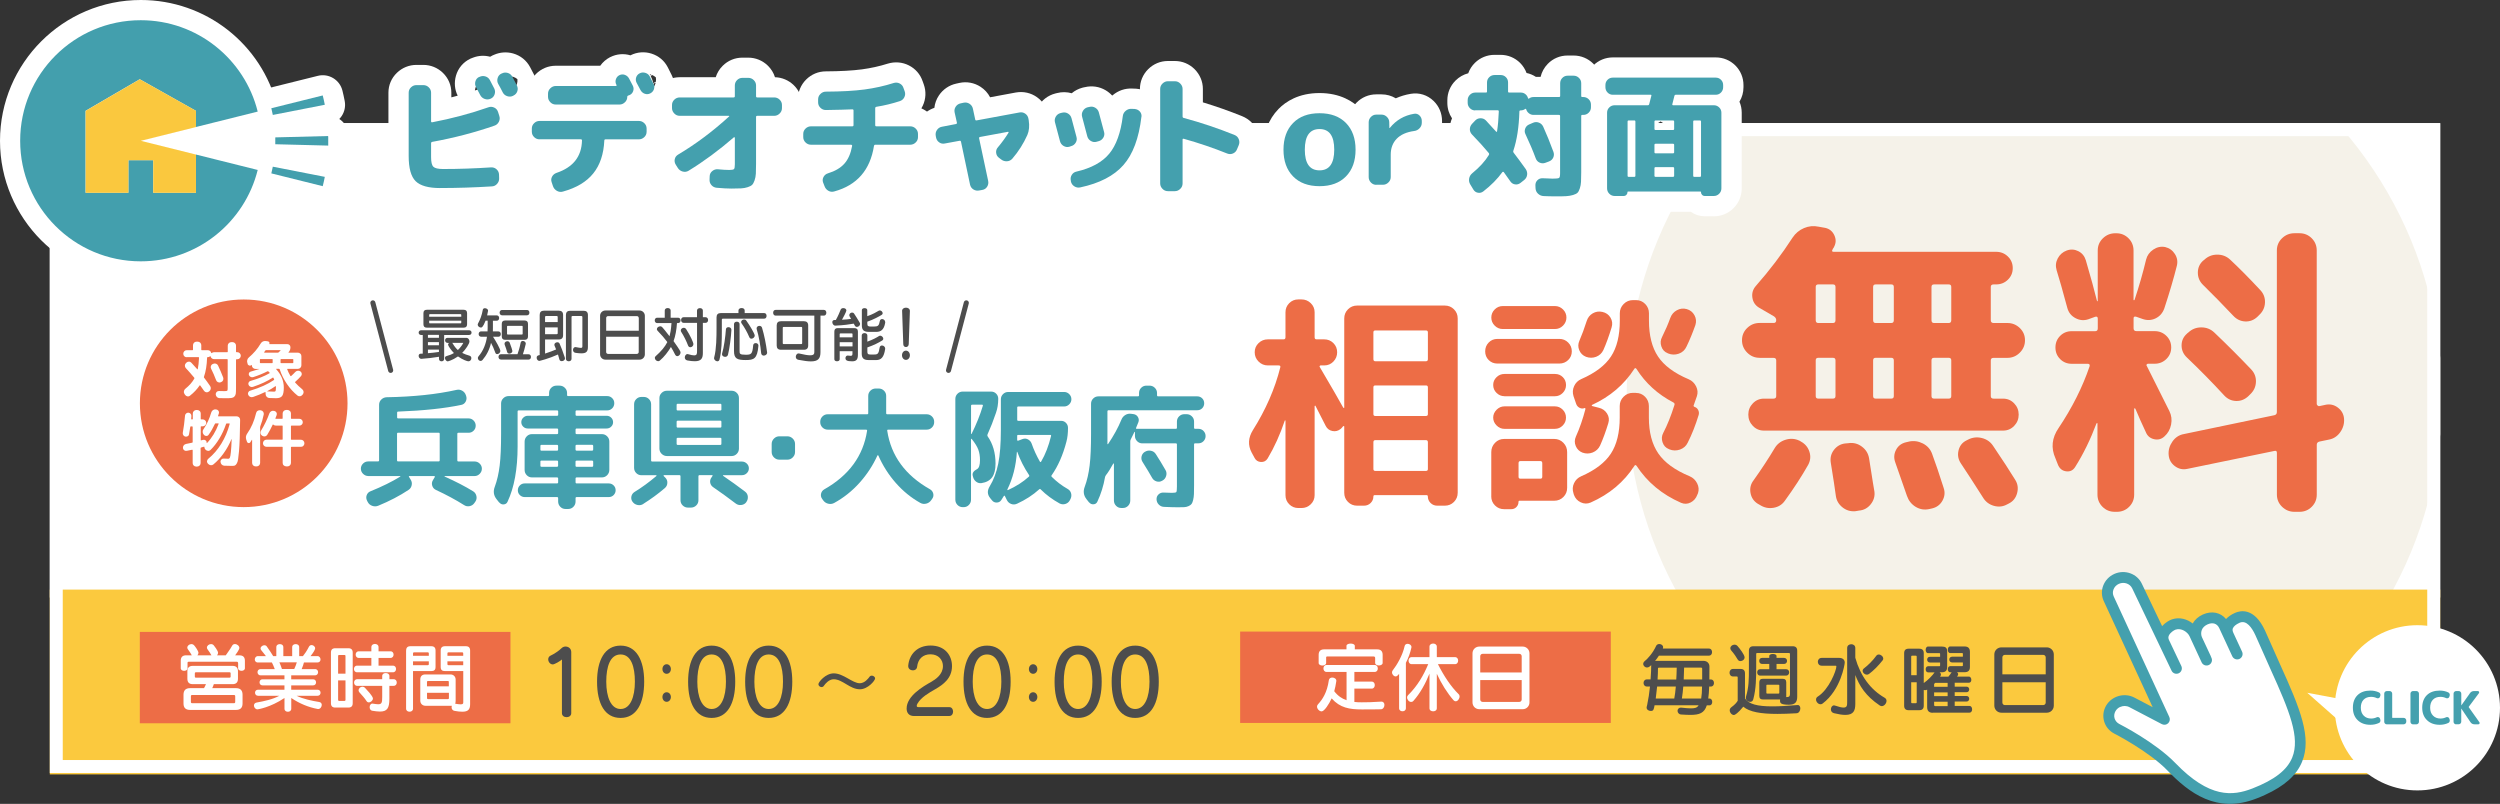 <?xml version="1.0" encoding="UTF-8"?><svg id="_レイヤー_2" xmlns="http://www.w3.org/2000/svg" width="627.08" height="201.63" xmlns:xlink="http://www.w3.org/1999/xlink" viewBox="0 0 627.08 201.63"><rect x="0" y="0" width="627.08" height="201.63" fill="#333333" stroke="none"/><defs><clipPath id="clippath"><rect x="12.49" y="30.89" width="599.59" height="119" fill="none"/></clipPath></defs><g id="SP"><rect x="12.49" y="30.89" width="599.59" height="119" fill="#fff"/><g clip-path="url(#clippath)"><circle cx="510.28" cy="99.35" r="102.26" fill="#f5f2e9"/></g><rect x="12.49" y="147.89" width="599.59" height="46.36" fill="#fbc93e"/><path d="M608.83,34.15v156.49H15.74V34.15h593.08M612.08,30.89H12.49v163h599.59V30.89h0Z" fill="#fff"/><path d="M110.4,47.17c-2.94,0-4.99-.58-6.15-1.73-1.16-1.15-1.74-3.25-1.74-6.3v-15.89c0-.52.19-.97.58-1.34.38-.37.84-.56,1.35-.56h1.76c.52,0,.97.19,1.35.56.38.37.58.82.58,1.34v7.18c0,.2.1.28.3.24,4.88-.93,9.57-2.18,14.09-3.76.5-.18.98-.15,1.46.08s.79.6.95,1.1l.3.95c.18.52.15,1.02-.1,1.51-.25.49-.62.81-1.12.97-4.95,1.72-10.14,3.07-15.58,4.06-.2.05-.3.16-.3.34v3.49c0,1.24.19,2.05.58,2.42.38.37,1.19.56,2.41.56,4,0,8.03-.14,12.09-.41.52-.02.97.14,1.35.49.38.35.59.78.61,1.3l.03.95c.02.52-.15.98-.51,1.39-.36.41-.8.62-1.32.64-4.36.27-8.68.41-12.97.41ZM120.25,19.3c.47-.25.97-.29,1.49-.14.52.16.9.47,1.15.95.14.25.33.62.58,1.12.25.5.42.82.51.98.23.47.25.96.08,1.46-.17.5-.49.86-.97,1.08-.5.23-1,.25-1.51.07-.51-.18-.89-.51-1.13-.98-.34-.65-.69-1.32-1.05-2-.25-.45-.3-.93-.15-1.44.15-.51.46-.88.93-1.1h.07ZM128.49,19.23c.75,1.42,1.13,2.16,1.15,2.2.25.47.29.96.12,1.46-.17.5-.49.86-.97,1.08l-.1.07c-.47.23-.97.25-1.47.08-.51-.17-.89-.49-1.13-.97-.11-.23-.29-.58-.54-1.05-.25-.47-.44-.82-.58-1.05-.25-.45-.3-.94-.15-1.46.15-.52.46-.89.93-1.12l.1-.03c.47-.25.97-.3,1.49-.15.52.15.9.46,1.15.93Z" fill="#4d4d4d"/><path d="M135.33,34.95c-.52,0-.97-.19-1.35-.56-.38-.37-.58-.82-.58-1.34v-.81c0-.52.19-.97.58-1.34.38-.37.83-.56,1.35-.56h24.93c.52,0,.97.19,1.35.56.38.37.58.82.58,1.34v.81c0,.52-.19.97-.58,1.34-.38.37-.84.56-1.35.56h-8.37c-.2,0-.31.1-.31.3-.16,3.41-1.08,6.16-2.78,8.26-1.69,2.1-4.22,3.61-7.59,4.54-.52.16-1.02.1-1.51-.17-.49-.27-.82-.67-1-1.19l-.34-1.02c-.16-.47-.12-.93.12-1.37.24-.44.6-.75,1.1-.93,4.18-1.4,6.31-4.11,6.4-8.13,0-.2-.1-.3-.31-.3h-10.37ZM137.46,23.5c0-.52.19-.97.58-1.35s.84-.58,1.35-.58h15.11c.07,0,.12-.03.15-.08.03-.06.03-.11-.02-.15v-.03l-.03-.07c-.23-.43-.27-.87-.12-1.34.15-.46.43-.81.86-1.03.45-.23.91-.26,1.37-.1.46.16.82.46,1.07.91.11.2.27.5.47.9.2.4.36.69.47.9.23.45.26.91.1,1.37-.16.46-.46.8-.91,1l-.3.1c-.18.05-.27.16-.27.34,0,.52-.19.97-.58,1.35s-.84.58-1.35.58h-16.02c-.52,0-.97-.19-1.35-.58-.38-.38-.58-.84-.58-1.35v-.78ZM162.97,19.16c.11.23.28.55.49.98.21.43.37.73.46.91.23.45.26.9.1,1.35-.16.45-.46.79-.91,1.02-.45.23-.91.26-1.37.1-.46-.16-.82-.46-1.07-.91-.2-.41-.53-1.02-.98-1.83-.23-.45-.27-.91-.12-1.37.15-.46.45-.81.9-1.03.45-.23.93-.26,1.42-.1.5.16.86.45,1.08.88Z" fill="#4d4d4d"/><path d="M170.49,29.05c-.52,0-.97-.19-1.35-.58-.38-.38-.58-.84-.58-1.35v-.78c0-.52.19-.97.58-1.34.38-.37.83-.56,1.35-.56h13.52c.2,0,.31-.1.31-.3v-2.71c0-.52.19-.97.56-1.34s.82-.56,1.34-.56h1.49c.52,0,.97.19,1.35.56.38.37.58.82.58,1.34v2.71c0,.2.1.3.3.3h4.27c.52,0,.97.19,1.35.56.38.37.58.82.58,1.34v.78c0,.52-.19.97-.58,1.35-.38.38-.84.58-1.35.58h-4.27c-.2,0-.3.1-.3.3v11.79c0,1.02-.02,1.82-.05,2.42-.03.6-.14,1.16-.32,1.68-.18.52-.38.89-.61,1.12-.23.23-.6.42-1.12.59-.52.17-1.07.27-1.66.3-.59.03-1.39.05-2.41.05s-2.2-.07-3.69-.2c-.54-.05-.99-.27-1.34-.68-.35-.41-.5-.88-.46-1.42l.03-.81c.02-.52.24-.95.66-1.29.42-.34.89-.49,1.41-.44,1.11.11,2.05.17,2.85.17.63,0,1.02-.07,1.17-.22.15-.15.22-.54.22-1.17v-6.71s-.03-.08-.08-.1c-.06-.02-.11-.02-.15,0-3.77,3.27-7.57,6.07-11.38,8.4-.45.27-.94.34-1.46.2-.52-.14-.93-.43-1.22-.88l-.51-.81c-.29-.45-.38-.93-.27-1.42.11-.5.39-.88.85-1.15,4.4-2.62,8.66-5.8,12.77-9.55.11-.11.08-.17-.1-.17h-12.26Z" fill="#4d4d4d"/><path d="M203.41,36.3c-.52,0-.97-.19-1.35-.56-.38-.37-.58-.82-.58-1.34v-.81c0-.52.19-.97.58-1.34.38-.37.84-.56,1.35-.56h10.37c.2,0,.31-.1.31-.3v-3.69c0-.18-.1-.27-.31-.27-1.38.07-3.59.12-6.64.17-.52,0-.97-.19-1.35-.56-.38-.37-.58-.82-.58-1.34v-.78c0-.52.19-.97.58-1.35.38-.38.84-.58,1.35-.58,3.93-.02,7.16-.2,9.7-.54,2.54-.34,4.98-.88,7.33-1.63.52-.16,1.02-.12,1.49.12.47.24.79.6.95,1.1l.31.85c.18.5.16.99-.07,1.47-.23.49-.6.82-1.12,1-1.94.63-3.9,1.11-5.86,1.42-.23.05-.34.16-.34.34v4.27c0,.2.1.3.3.3h8.5c.52,0,.97.19,1.35.56.38.37.58.82.58,1.34v.81c0,.52-.19.97-.58,1.34-.38.37-.84.56-1.35.56h-8.77c-.18,0-.29.1-.34.3-.95,6.05-4.27,9.86-9.96,11.42-.52.16-1.02.1-1.49-.17s-.8-.68-.98-1.22l-.34-.88c-.16-.47-.12-.93.12-1.37.24-.44.6-.74,1.1-.9,1.78-.54,3.16-1.35,4.12-2.42.96-1.07,1.61-2.56,1.95-4.45.02-.07,0-.14-.05-.2-.06-.07-.12-.1-.19-.1h-10.09Z" fill="#4d4d4d"/><path d="M234.78,34.44l-.07-.41c-.09-.52.02-1,.32-1.44.31-.44.72-.71,1.24-.8l3.52-.68c.18-.05.26-.15.24-.3l-.58-2.61c-.11-.52-.02-1,.27-1.44s.7-.72,1.22-.83l.78-.17c.52-.11,1-.02,1.46.27.45.29.73.7.85,1.22l.58,2.71c.04.2.16.28.34.24l10.81-2c.52-.09.99.02,1.42.32.43.3.69.72.78,1.24l.07.37c.23,1.45.11,2.69-.34,3.73-.97,2.17-2.22,4.14-3.76,5.93-.36.41-.81.63-1.35.66-.54.03-1.03-.12-1.46-.46l-.58-.44c-.41-.32-.63-.73-.68-1.25-.05-.52.1-.97.44-1.35,1.06-1.26,1.95-2.5,2.68-3.69.02-.05.01-.1-.03-.15-.05-.06-.09-.07-.14-.05l-6.98,1.29c-.2.05-.28.16-.24.34l2.27,10.67c.11.52.03,1-.25,1.46-.28.45-.68.72-1.2.81l-.78.14c-.52.11-1,.03-1.46-.25-.45-.28-.73-.68-.85-1.2l-2.27-10.77c-.05-.2-.17-.28-.37-.24l-3.69.68c-.52.11-.99.02-1.42-.29-.43-.3-.69-.72-.78-1.24Z" fill="#4d4d4d"/><path d="M265.88,35.42c-.05-.14-.46-1.7-1.25-4.71-.14-.5-.07-.98.19-1.44.26-.46.65-.76,1.17-.9l.41-.1c.52-.14,1.01-.07,1.47.2s.76.67.9,1.19c.61,2.24,1.03,3.81,1.25,4.71.14.5.07.97-.2,1.42-.27.45-.67.75-1.19.88l-.41.14c-.5.14-.98.07-1.44-.2-.46-.27-.76-.67-.9-1.19ZM286.3,29.32c-.63,5.35-2.13,9.38-4.51,12.08-2.37,2.7-5.98,4.57-10.84,5.61-.52.11-1.01.02-1.47-.27-.46-.29-.75-.7-.86-1.22l-.03-.24c-.11-.5-.03-.97.24-1.41.27-.44.67-.72,1.19-.83,3.7-.86,6.44-2.35,8.2-4.47,1.76-2.12,2.9-5.28,3.42-9.48.07-.52.31-.95.73-1.3.42-.35.89-.51,1.41-.49l.81.03c.54.05.98.26,1.32.64.34.38.47.84.41,1.35ZM275.06,35.56c-.5.14-.98.07-1.44-.2-.46-.27-.76-.67-.9-1.19-.27-1.08-.7-2.71-1.29-4.88-.14-.52-.07-1.01.2-1.47.27-.46.65-.76,1.15-.9l.47-.1c.52-.14,1.01-.07,1.47.2.46.27.76.66.9,1.15.29,1.08.73,2.73,1.32,4.95.14.5.07.97-.2,1.42-.27.45-.67.75-1.19.88l-.51.14Z" fill="#4d4d4d"/><path d="M292.94,47.95c-.52,0-.97-.19-1.35-.58s-.58-.84-.58-1.35v-23.71c0-.52.19-.97.58-1.35s.84-.58,1.35-.58h1.76c.52,0,.97.19,1.35.58.38.38.58.84.58,1.35v6.91c0,.2.1.33.3.37,4.36,1.17,8.6,2.6,12.74,4.27.5.2.85.55,1.05,1.05.2.5.2.99,0,1.49l-.44,1.05c-.2.5-.54.85-1.02,1.05-.47.2-.96.2-1.46,0-3.48-1.4-7.1-2.63-10.87-3.69-.2-.04-.3.02-.3.2v11.01c0,.52-.19.97-.58,1.35-.38.38-.84.58-1.35.58h-1.76Z" fill="#4d4d4d"/><path d="M337.62,44.24c-1.6,1.64-3.82,2.46-6.64,2.46s-5.04-.82-6.64-2.46c-1.6-1.64-2.4-3.87-2.4-6.69s.8-5.05,2.4-6.69c1.6-1.64,3.82-2.46,6.64-2.46s5.04.82,6.64,2.46c1.6,1.64,2.4,3.87,2.4,6.69s-.8,5.05-2.4,6.69ZM334.67,37.55c0-3.46-1.23-5.18-3.69-5.18s-3.69,1.73-3.69,5.18,1.23,5.18,3.69,5.18,3.69-1.73,3.69-5.18Z" fill="#4d4d4d"/><path d="M345.21,46.36c-.52,0-.97-.19-1.34-.58-.37-.38-.56-.84-.56-1.35v-13.75c0-.52.19-.97.56-1.35.37-.38.82-.58,1.34-.58h1.32c.52,0,.97.19,1.36.58.38.38.58.84.58,1.35l.03,1.42s.01.03.03.03.04-.01.07-.03c1.58-1.96,3.61-3.15,6.1-3.56.52-.09.97.05,1.35.42.38.37.58.83.58,1.37v.47c0,.52-.19.98-.56,1.37-.37.4-.83.63-1.37.69-1.92.27-3.38.92-4.37,1.95-.99,1.03-1.49,2.35-1.49,3.98v5.62c0,.52-.19.97-.58,1.35-.38.38-.84.58-1.35.58h-1.69Z" fill="#4d4d4d"/><path d="M370.04,27.7c-.52,0-.97-.19-1.34-.56-.37-.37-.56-.82-.56-1.34v-.68c0-.52.19-.97.56-1.34.37-.37.82-.56,1.34-.56h2.68c.18,0,.27-.09.27-.27v-2.27c0-.52.19-.96.56-1.32.37-.36.82-.54,1.34-.54h1.52c.52,0,.96.18,1.32.54.36.36.54.8.54,1.32v2.27c0,.18.1.27.3.27h2.91c.43,0,.81.13,1.13.39.33.26.55.59.66,1,.04.16.13.19.27.1.32-.25.69-.37,1.12-.37h6.37c.2,0,.31-.09.31-.27v-3.18c0-.52.18-.97.54-1.34s.8-.56,1.32-.56h1.52c.52,0,.96.19,1.34.56s.56.82.56,1.34v3.18c0,.18.09.27.27.27h.27c.52,0,.96.19,1.34.56.37.37.56.82.56,1.34v.68c0,.52-.19.97-.56,1.34-.37.37-.82.56-1.34.56h-.27c-.18,0-.27.09-.27.27v14.13c0,1.02-.02,1.81-.05,2.39-.03.58-.13,1.12-.3,1.64-.17.52-.36.89-.58,1.1-.21.21-.59.4-1.12.56-.53.16-1.09.25-1.68.29s-1.4.05-2.44.05c-1.24,0-2.33-.02-3.25-.07-.54-.02-1.01-.22-1.41-.59-.4-.37-.6-.83-.63-1.37l-.03-.71c-.02-.5.14-.93.49-1.29.35-.36.79-.53,1.3-.51.34,0,.8.02,1.39.05.59.03.97.05,1.15.05.9,0,1.44-.06,1.61-.19.17-.12.25-.51.25-1.17v-14.36c0-.18-.1-.27-.31-.27h-6.37c-.43,0-.81-.14-1.15-.41s-.57-.61-.68-1.02c-.05-.11-.12-.14-.24-.07-.32.25-.7.37-1.15.37-.2,0-.31.09-.31.27-.11,3.91-.62,7.19-1.52,9.86-.07.16-.05.32.07.47.9,1.17,1.92,2.55,3.05,4.13.29.45.41.93.34,1.44-.07.51-.3.93-.71,1.27l-.95.75c-.41.32-.86.44-1.35.37-.5-.07-.89-.32-1.19-.75-.99-1.4-1.55-2.18-1.66-2.34-.05-.04-.1-.07-.17-.07s-.12.02-.17.07c-1.24,1.72-2.83,3.33-4.78,4.84-.41.32-.86.43-1.36.34-.5-.09-.88-.36-1.15-.81l-.78-1.29c-.27-.45-.36-.94-.27-1.46.09-.52.34-.95.74-1.29,1.88-1.54,3.27-3.07,4.2-4.61.11-.18.1-.35-.03-.51-1.06-1.29-2.46-2.83-4.2-4.64-.36-.38-.54-.83-.53-1.34.01-.51.2-.95.56-1.34l.81-.85c.36-.36.8-.54,1.32-.54s.96.18,1.32.54c.59.61,1.45,1.55,2.57,2.81.09.14.17.11.24-.07.22-1.38.37-3.04.44-4.98,0-.2-.09-.3-.27-.3h-5.69ZM387.62,40.84c-.5.18-.98.16-1.44-.05-.46-.21-.79-.57-.97-1.07-.68-1.85-1.54-3.87-2.57-6.06-.23-.45-.25-.92-.07-1.41.18-.49.51-.83.98-1.03l1.02-.44c.47-.2.95-.21,1.44-.02.49.19.84.52,1.07,1,.86,1.9,1.72,4.01,2.57,6.33.18.5.16.98-.05,1.44-.21.46-.57.78-1.07.97l-.91.34Z" fill="#4d4d4d"/><path d="M404.55,23.77c-.52,0-.96-.19-1.32-.56-.36-.37-.54-.82-.54-1.34v-.54c0-.52.18-.96.54-1.32.36-.36.8-.54,1.32-.54h25.81c.52,0,.96.18,1.32.54.36.36.54.8.54,1.32v.54c0,.52-.18.97-.54,1.34-.36.37-.8.56-1.32.56h-10.03c-.18,0-.29.1-.34.3-.16.72-.33,1.4-.51,2.03-.05.2.02.3.2.3h10.2c.52,0,.97.18,1.34.54.37.36.56.8.56,1.32v19c0,.52-.19.97-.56,1.34-.37.37-.82.56-1.34.56h-2.27c-.27,0-.5-.1-.68-.29-.18-.19-.27-.42-.27-.69,0-.09-.05-.14-.14-.14h-18.16c-.09,0-.13.05-.13.14,0,.27-.09.5-.27.69-.18.19-.41.29-.68.29h-2.27c-.52,0-.97-.19-1.34-.56-.37-.37-.56-.82-.56-1.34v-19c0-.52.19-.96.56-1.32.37-.36.82-.54,1.34-.54h8.33c.18,0,.29-.1.34-.3.14-.45.32-1.15.54-2.1.04-.16-.02-.24-.2-.24h-9.49ZM410.21,44.09v-13.58c0-.2-.09-.3-.27-.3h-1.42c-.18,0-.27.1-.27.3v13.58c0,.18.09.27.27.27h1.42c.18,0,.27-.09.27-.27ZM414.99,30.51v1.83c0,.18.1.27.3.27h4.34c.2,0,.3-.09.3-.27v-1.83c0-.2-.1-.3-.3-.3h-4.34c-.2,0-.3.1-.3.3ZM414.99,36.33v1.86c0,.18.1.27.3.27h4.34c.2,0,.3-.09.3-.27v-1.86c0-.18-.1-.27-.3-.27h-4.34c-.2,0-.3.09-.3.27ZM414.99,42.19v1.9c0,.18.1.27.3.27h4.34c.2,0,.3-.09.3-.27v-1.9c0-.18-.1-.27-.3-.27h-4.34c-.2,0-.3.09-.3.27ZM424.71,30.51v13.58c0,.18.09.27.27.27h1.42c.18,0,.27-.09.27-.27v-13.58c0-.2-.09-.3-.27-.3h-1.42c-.18,0-.27.1-.27.3Z" fill="#4d4d4d"/><path d="M110.4,52.25c-4.37,0-7.55-1.05-9.72-3.2-2.19-2.16-3.25-5.41-3.25-9.91v-15.89c0-1.89.75-3.66,2.12-4.98,1.32-1.28,3.06-1.99,4.89-1.99h1.76c1.83,0,3.57.71,4.89,1.99,1.37,1.33,2.12,3.1,2.12,4.99v1.16c.53-.14,1.07-.28,1.59-.42-.76-1.52-.92-3.31-.43-5.02.55-1.9,1.84-3.42,3.63-4.27.22-.1.44-.19.67-.26,1.36-.52,2.85-.6,4.27-.22.2-.12.4-.23.61-.33.11-.05.23-.1.35-.15,1.51-.67,3.2-.79,4.81-.34,1.86.53,3.37,1.75,4.27,3.46h0c.64,1.22,1.02,1.95,1.15,2.21h0c.89,1.71,1.05,3.64.43,5.46-.56,1.65-1.69,2.99-3.2,3.83-.16.1-.32.19-.49.27-.17.08-.33.15-.5.22.17,1.37-.07,2.77-.72,4.03-.85,1.66-2.28,2.89-4.02,3.47-.58.2-1.17.4-1.76.59,1.52.13,2.96.75,4.1,1.79,1.38,1.26,2.18,2.98,2.27,4.84l.04.99c.08,1.79-.56,3.56-1.79,4.94-1.27,1.43-3.01,2.26-4.9,2.35-4.35.27-8.82.41-13.2.41ZM123.06,41.7s-.06,0-.1,0h.1ZM124.26,31.69l-.07.02s.05-.02.07-.02ZM119.72,21.15c-.2.27-.36.56-.46.87-.07.22-.12.45-.15.68.31-.1.61-.2.91-.3-.14-.41-.24-.83-.3-1.25ZM118.44,22.54s.02.04.03.06c-.01-.02-.02-.04-.03-.06ZM128.22,19.37c.07.15.13.26.17.33.05.09.13.23.17.33.31.64.51,1.32.61,2,.24-.32.42-.68.52-1.05.1-.36.13-.75.09-1.13-.29-.24-.62-.43-.97-.55-.15-.05-.31-.09-.47-.11l-.17.1s.03.06.04.08l.26-.14-.26.14Z" fill="#fff"/><path d="M140.66,53.22c-1.18,0-2.35-.3-3.42-.9-1.58-.88-2.73-2.25-3.32-3.96l-.36-1.07c-.6-1.8-.44-3.72.47-5.39.38-.72.88-1.34,1.46-1.87h-.16c-1.83,0-3.57-.71-4.9-2-1.36-1.32-2.12-3.09-2.12-4.98v-.81c0-1.89.75-3.66,2.12-4.99.62-.61,1.34-1.08,2.12-1.42-.12-.5-.17-1.02-.17-1.55v-.78c0-1.86.73-3.62,2.06-4.95,1.33-1.33,3.09-2.06,4.95-2.06h11.17c.62-.88,1.44-1.61,2.42-2.12.03-.02.06-.03.1-.05,1.59-.79,3.37-.95,5.05-.44.02-.01.04-.02.06-.03,1.63-.81,3.49-.95,5.23-.4,1.77.56,3.2,1.75,4.04,3.36.02.03.03.06.05.1l.03.05.92,1.84c.84,1.68.96,3.56.35,5.31-.56,1.59-1.67,2.9-3.14,3.73,1.04,1.25,1.6,2.79,1.6,4.42v.81c0,1.89-.75,3.65-2.11,4.98-1.33,1.29-3.07,2-4.9,2h-4.24c-.64,2.55-1.73,4.78-3.25,6.68-2.36,2.93-5.77,5.02-10.15,6.24-.65.19-1.31.28-1.96.28ZM163.89,21c.05.26.08.53.1.8.18-.26.32-.55.41-.85.02-.08.05-.16.06-.24l-.58.29ZM163.19,19.03c.03.06.06.11.09.17.27.54.46,1.09.58,1.66l.65-.36c.06-.36.06-.73,0-1.09-.26-.24-.57-.44-.9-.59l-.42.21ZM162.97,18.61c.05.1.1.19.14.27l.28-.15s-.01,0-.02,0c-.13-.04-.26-.08-.4-.11Z" fill="#fff"/><path d="M183.46,52.39c-1.13,0-2.49-.07-4.15-.22-1.82-.15-3.52-1.01-4.73-2.42-.47-.54-.84-1.14-1.12-1.78-1.14.3-2.34.3-3.51,0-1.76-.46-3.21-1.51-4.2-3.03l-.56-.89c-.99-1.52-1.33-3.41-.92-5.24.42-1.84,1.55-3.4,3.19-4.38.32-.19.65-.39.97-.59-1.08-.33-2.07-.93-2.9-1.76-1.33-1.33-2.06-3.09-2.06-4.95v-.78c0-1.89.75-3.66,2.12-4.99,1.32-1.28,3.06-1.99,4.89-1.99h9.05c.33-1.07.92-2.05,1.74-2.86,1.32-1.32,3.07-2.05,4.93-2.05h1.49c1.83,0,3.57.71,4.89,1.99.85.83,1.47,1.83,1.81,2.92,1.76.05,3.42.75,4.7,1.99,1.37,1.33,2.12,3.1,2.12,4.99v.78c0,1.86-.73,3.62-2.06,4.95-1.21,1.21-2.77,1.92-4.44,2.05v7.03c0,1.12-.02,2.01-.06,2.71-.06,1.07-.26,2.1-.6,3.06-.44,1.27-1.04,2.26-1.82,3.04-.81.81-1.83,1.41-3.13,1.83-.93.3-1.92.49-2.94.55-.7.04-1.58.06-2.7.06Z" fill="#fff"/><path d="M208.71,53.19c-1.2,0-2.38-.31-3.45-.93-1.53-.87-2.64-2.21-3.23-3.89l-.31-.8c-.03-.07-.05-.14-.08-.22-.6-1.8-.44-3.72.47-5.39.12-.22.25-.44.4-.65-1.49-.19-2.88-.86-3.98-1.94-1.36-1.32-2.12-3.09-2.12-4.98v-.81c0-1.89.75-3.66,2.12-4.99.54-.52,1.15-.95,1.8-1.27-.13-.53-.19-1.08-.19-1.63v-.78c0-1.86.73-3.62,2.06-4.95,1.33-1.33,3.09-2.06,4.95-2.06,3.66-.02,6.71-.19,9.03-.5,2.24-.3,4.41-.78,6.47-1.43,1.81-.55,3.67-.4,5.3.42,1.66.83,2.89,2.24,3.48,3.99l.28.78c.63,1.74.55,3.64-.24,5.34-.11.23-.23.46-.36.68.78.34,1.51.82,2.14,1.43,1.37,1.33,2.12,3.1,2.12,4.98v.81c0,1.89-.75,3.66-2.12,4.98-1.33,1.29-3.06,1.99-4.89,1.99h-5.07c-2.02,5.84-6.32,9.79-12.61,11.53-.65.19-1.3.28-1.96.28Z" fill="#fff"/><path d="M245.2,52.88c-1.31,0-2.59-.36-3.72-1.07-1.61-1.01-2.72-2.58-3.12-4.43l-1.33-6.3c-1.57.1-3.1-.33-4.41-1.26-1.51-1.08-2.52-2.68-2.84-4.51,0,0,0-.02,0-.03l-.07-.41c-.31-1.79.1-3.64,1.15-5.17.87-1.26,2.1-2.18,3.51-2.65.12-1.1.5-2.16,1.13-3.1,1.02-1.53,2.57-2.59,4.37-2.98l.78-.17c1.84-.4,3.72-.05,5.3.97,1.03.67,1.85,1.57,2.4,2.63l6.47-1.2c1.9-.33,3.76.09,5.29,1.18,1.51,1.08,2.52,2.67,2.84,4.5l.06.34s.01.08.02.12c.38,2.41.14,4.6-.7,6.53-1.19,2.66-2.72,5.07-4.57,7.22-1.28,1.44-2.96,2.27-4.79,2.41.05,1.39-.31,2.77-1.07,3.98-1.05,1.68-2.7,2.79-4.64,3.13l-.71.12c-.46.09-.91.13-1.37.13ZM242.89,46.4s0,.02,0,.02v-.02ZM237.32,36.77l-.09.02s.06-.01.09-.02Z" fill="#fff"/><path d="M270.54,52.13c-1.32,0-2.62-.38-3.78-1.11-1.61-1.02-2.71-2.59-3.11-4.43-.03-.12-.05-.24-.06-.36v-.09c-.33-1.7,0-3.44.91-4.93,0-.01.02-.03.03-.04-.11-.06-.21-.11-.32-.18-1.58-.93-2.72-2.41-3.22-4.18-.1-.35-.36-1.3-1.28-4.81-.47-1.73-.24-3.6.67-5.22.93-1.66,2.47-2.85,4.32-3.33l.46-.11c1.2-.31,2.46-.29,3.66.05.76-.64,1.66-1.11,2.64-1.38.09-.02.18-.05.27-.07l.4-.08c1.77-.42,3.61-.15,5.18.77.63.37,1.19.83,1.67,1.35.04-.03.08-.07.12-.1,1.4-1.17,3.08-1.75,4.89-1.67l.81.03c.07,0,.14,0,.21.01,1.84.15,3.51.99,4.7,2.34,1.3,1.48,1.89,3.37,1.64,5.33-.75,6.36-2.68,11.34-5.73,14.81-3.1,3.52-7.67,5.95-13.59,7.22-.49.11-.98.16-1.48.16ZM271.23,47.97s-.05.01-.07.02c.02,0,.05-.01.07-.02ZM269.9,42.04s-.01,0-.02,0c0,0,.01,0,.02,0ZM265.56,33c.46.21.97.31,1.47.28l-.41-1.24c-.42.23-.79.56-1.06.96ZM274.26,30.56c.11.4.21.77.3,1.11.46-.2.88-.52,1.2-.9-.47-.18-.99-.25-1.49-.21ZM263.85,31s0,.04.01.05c0-.02,0-.04-.01-.05ZM274.25,30.51h0s0,0,0,0h0Z" fill="#fff"/><path d="M294.7,53.03h-1.76c-1.86,0-3.62-.73-4.95-2.06-1.33-1.33-2.06-3.09-2.06-4.95v-23.71c0-1.86.73-3.62,2.06-4.95,1.33-1.33,3.09-2.06,4.95-2.06h1.76c1.86,0,3.61.73,4.95,2.06,1.33,1.34,2.07,3.09,2.07,4.95v3.36c3.35,1.02,6.66,2.18,9.86,3.48,1.77.72,3.13,2.08,3.85,3.83.71,1.73.71,3.62,0,5.34l-.46,1.09c-.69,1.68-2.01,3.03-3.7,3.76-1.72.74-3.63.75-5.38.03-1.35-.55-2.75-1.07-4.17-1.57v4.38c0,1.86-.73,3.61-2.06,4.95-1.34,1.33-3.09,2.07-4.95,2.07ZM309.68,33.78s.02,0,.03.01c-.01,0-.02,0-.03-.01Z" fill="#fff"/><path d="M330.98,51.78c-5.27,0-8.49-2.17-10.27-3.98-2.56-2.61-3.85-6.06-3.85-10.24s1.3-7.63,3.85-10.24c1.78-1.82,5.01-3.98,10.27-3.98s8.49,2.17,10.27,3.98c2.56,2.61,3.86,6.06,3.86,10.25s-1.3,7.63-3.85,10.24h0c-1.78,1.82-5,3.98-10.27,3.98Z" fill="#fff"/><path d="M346.9,51.44h-1.69c-1.89,0-3.66-.75-4.99-2.12-1.28-1.32-1.99-3.06-1.99-4.89v-13.75c0-1.83.71-3.56,1.99-4.89,1.33-1.37,3.1-2.12,4.99-2.12h1.32c1.27,0,2.5.34,3.58.99,1.18-.53,2.44-.91,3.77-1.13,2.07-.36,4.17.29,5.71,1.79,1.37,1.33,2.12,3.11,2.12,5.02v.47c0,1.81-.69,3.53-1.95,4.86-1.18,1.25-2.72,2.03-4.43,2.25-.86.12-1.27.36-1.35.44-.01.01-.06.13-.06.45v5.62c0,1.86-.73,3.62-2.06,4.95-1.33,1.33-3.08,2.06-4.95,2.06ZM355.56,33.55s-.03,0-.04,0c.01,0,.03,0,.04,0ZM353.98,27.85s-.05,0-.07.01h.07Z" fill="#fff"/><path d="M390.46,54.32c-1.31,0-2.49-.02-3.5-.07-1.74-.07-3.36-.76-4.65-1.97-.33-.31-.63-.65-.89-1.01-.67.11-1.36.12-2.05.03-.84-.11-1.63-.38-2.35-.77-.57.51-1.17,1.02-1.8,1.51-1.55,1.21-3.46,1.68-5.39,1.33-1.94-.35-3.57-1.49-4.6-3.19l-.77-1.28c-.91-1.52-1.23-3.23-.93-4.96.29-1.7,1.16-3.2,2.49-4.31.35-.28.67-.56.97-.84-.44-.47-.91-.97-1.41-1.49-1.31-1.39-1.99-3.14-1.94-4.98.02-.93.22-1.82.57-2.64-.76-1.13-1.17-2.47-1.17-3.86v-.68c0-1.86.73-3.61,2.05-4.93.9-.9,2-1.52,3.19-1.83.35-.99.93-1.89,1.71-2.65,1.31-1.27,3.04-1.97,4.87-1.97h1.52c1.86,0,3.6.72,4.91,2.02.73.73,1.27,1.59,1.62,2.53.83.17,1.62.5,2.33.97h1.19c.29-1.21.9-2.33,1.79-3.25,1.32-1.36,3.08-2.1,4.97-2.1h1.52c1.86,0,3.61.73,4.93,2.04,1.32,1.32,2.05,3.07,2.05,4.93v.06c.13.11.26.24.39.36,1.32,1.32,2.05,3.08,2.05,4.93v.68c0,1.86-.73,3.61-2.04,4.93-.13.13-.26.25-.39.37v11c0,1.13-.02,2.01-.06,2.69-.06,1-.24,1.99-.55,2.92-.43,1.3-1.02,2.32-1.81,3.11-.83.83-1.9,1.43-3.26,1.84-.91.27-1.86.44-2.84.49-.69.04-1.58.06-2.73.06ZM386.72,49.78h0,0ZM369.5,41.59s.07.08.1.12c-.03-.04-.07-.08-.1-.12ZM369.14,36.28s-.03.04-.04.06c.01-.02.03-.04.04-.06Z" fill="#fff"/><path d="M429.89,54.25h-2.27c-1.28,0-2.49-.39-3.5-1.12h-13.32c-1.01.73-2.22,1.12-3.5,1.12h-2.27c-1.86,0-3.61-.73-4.93-2.04-1.32-1.33-2.05-3.08-2.05-4.93v-19c0-.97.2-1.91.57-2.77-.66-1.09-1.01-2.33-1.01-3.63v-.54c0-1.86.72-3.6,2.03-4.91,1.31-1.31,3.06-2.03,4.92-2.03h25.81c1.85,0,3.6.72,4.91,2.02,1.32,1.32,2.04,3.07,2.04,4.92v.54c0,1.3-.35,2.55-1.01,3.63.38.86.57,1.8.57,2.77v19c0,1.86-.73,3.61-2.05,4.93-1.32,1.32-3.07,2.05-4.93,2.05ZM416.84,40.21c.2.14.4.27.62.39.22-.11.42-.24.62-.39-.2-.14-.4-.27-.62-.39-.22.11-.42.24-.62.39ZM416.82,34.34c.2.15.42.29.64.41.23-.12.44-.25.64-.41-.2-.15-.42-.29-.64-.41-.23.12-.44.26-.64.41ZM415.66,30.98h1.74c-.3-.14-.59-.32-.87-.52-.27.2-.57.37-.88.52Z" fill="#fff"/><path d="M110.4,47.17c-2.94,0-4.99-.58-6.15-1.73-1.16-1.15-1.74-3.25-1.74-6.3v-15.89c0-.52.19-.97.58-1.34.38-.37.84-.56,1.35-.56h1.76c.52,0,.97.19,1.35.56.38.37.58.82.58,1.34v7.18c0,.2.1.28.3.24,4.88-.93,9.57-2.18,14.09-3.76.5-.18.98-.15,1.46.08s.79.6.95,1.1l.3.95c.18.52.15,1.02-.1,1.51-.25.49-.62.81-1.12.97-4.95,1.72-10.14,3.07-15.58,4.06-.2.05-.3.16-.3.34v3.49c0,1.24.19,2.05.58,2.42.38.37,1.19.56,2.41.56,4,0,8.03-.14,12.09-.41.52-.02.97.14,1.35.49.38.35.59.78.61,1.3l.03.95c.02.52-.15.98-.51,1.39-.36.41-.8.62-1.32.64-4.36.27-8.68.41-12.97.41ZM120.25,19.3c.47-.25.97-.29,1.49-.14.52.16.9.47,1.15.95.14.25.33.62.58,1.12.25.5.42.82.51.98.23.47.25.96.08,1.46-.17.5-.49.86-.97,1.08-.5.23-1,.25-1.51.07-.51-.18-.89-.51-1.13-.98-.34-.65-.69-1.32-1.05-2-.25-.45-.3-.93-.15-1.44.15-.51.46-.88.93-1.1h.07ZM128.49,19.23c.75,1.42,1.13,2.16,1.15,2.2.25.47.29.96.12,1.46-.17.5-.49.86-.97,1.08l-.1.07c-.47.23-.97.25-1.47.08-.51-.17-.89-.49-1.13-.97-.11-.23-.29-.58-.54-1.05-.25-.47-.44-.82-.58-1.05-.25-.45-.3-.94-.15-1.46.15-.52.46-.89.93-1.12l.1-.03c.47-.25.97-.3,1.49-.15.52.15.9.46,1.15.93Z" fill="#44a0ae"/><path d="M135.33,34.95c-.52,0-.97-.19-1.35-.56-.38-.37-.58-.82-.58-1.34v-.81c0-.52.19-.97.58-1.34.38-.37.83-.56,1.35-.56h24.93c.52,0,.97.19,1.35.56.38.37.58.82.58,1.34v.81c0,.52-.19.97-.58,1.34-.38.37-.84.56-1.35.56h-8.37c-.2,0-.31.1-.31.3-.16,3.41-1.08,6.16-2.78,8.26-1.69,2.1-4.22,3.61-7.59,4.54-.52.16-1.02.1-1.51-.17-.49-.27-.82-.67-1-1.19l-.34-1.02c-.16-.47-.12-.93.12-1.37.24-.44.6-.75,1.1-.93,4.18-1.4,6.31-4.11,6.4-8.13,0-.2-.1-.3-.31-.3h-10.37ZM137.46,23.5c0-.52.19-.97.58-1.35s.84-.58,1.35-.58h15.11c.07,0,.12-.03.15-.08.03-.06.03-.11-.02-.15v-.03l-.03-.07c-.23-.43-.27-.87-.12-1.34.15-.46.43-.81.86-1.03.45-.23.91-.26,1.37-.1.46.16.82.46,1.07.91.11.2.27.5.47.9.2.4.36.69.47.9.23.45.26.91.1,1.37-.16.46-.46.8-.91,1l-.3.1c-.18.05-.27.16-.27.34,0,.52-.19.97-.58,1.35s-.84.58-1.35.58h-16.02c-.52,0-.97-.19-1.35-.58-.38-.38-.58-.84-.58-1.35v-.78ZM162.97,19.16c.11.23.28.55.49.98.21.43.37.73.46.91.23.45.26.9.1,1.35-.16.45-.46.79-.91,1.02-.45.23-.91.26-1.37.1-.46-.16-.82-.46-1.07-.91-.2-.41-.53-1.02-.98-1.83-.23-.45-.27-.91-.12-1.37.15-.46.45-.81.9-1.03.45-.23.93-.26,1.42-.1.5.16.86.45,1.08.88Z" fill="#44a0ae"/><path d="M170.49,29.05c-.52,0-.97-.19-1.35-.58-.38-.38-.58-.84-.58-1.35v-.78c0-.52.19-.97.58-1.34.38-.37.83-.56,1.35-.56h13.52c.2,0,.31-.1.31-.3v-2.71c0-.52.19-.97.56-1.34s.82-.56,1.34-.56h1.49c.52,0,.97.19,1.35.56.38.37.58.82.58,1.34v2.71c0,.2.1.3.3.3h4.27c.52,0,.97.19,1.35.56.38.37.58.82.58,1.34v.78c0,.52-.19.97-.58,1.35-.38.38-.84.58-1.35.58h-4.27c-.2,0-.3.1-.3.3v11.79c0,1.02-.02,1.82-.05,2.42-.03.6-.14,1.16-.32,1.68-.18.52-.38.89-.61,1.12-.23.23-.6.42-1.12.59-.52.17-1.07.27-1.66.3-.59.03-1.39.05-2.41.05s-2.2-.07-3.69-.2c-.54-.05-.99-.27-1.34-.68-.35-.41-.5-.88-.46-1.42l.03-.81c.02-.52.24-.95.66-1.29.42-.34.89-.49,1.41-.44,1.11.11,2.05.17,2.85.17.63,0,1.02-.07,1.17-.22.15-.15.22-.54.22-1.17v-6.71s-.03-.08-.08-.1c-.06-.02-.11-.02-.15,0-3.77,3.27-7.57,6.07-11.38,8.4-.45.27-.94.34-1.46.2-.52-.14-.93-.43-1.22-.88l-.51-.81c-.29-.45-.38-.93-.27-1.42.11-.5.39-.88.85-1.15,4.4-2.62,8.66-5.8,12.77-9.55.11-.11.08-.17-.1-.17h-12.26Z" fill="#44a0ae"/><path d="M203.41,36.3c-.52,0-.97-.19-1.35-.56-.38-.37-.58-.82-.58-1.34v-.81c0-.52.19-.97.58-1.34.38-.37.84-.56,1.35-.56h10.37c.2,0,.31-.1.31-.3v-3.69c0-.18-.1-.27-.31-.27-1.38.07-3.59.12-6.64.17-.52,0-.97-.19-1.35-.56-.38-.37-.58-.82-.58-1.34v-.78c0-.52.19-.97.58-1.35.38-.38.84-.58,1.35-.58,3.93-.02,7.16-.2,9.7-.54,2.54-.34,4.98-.88,7.33-1.63.52-.16,1.02-.12,1.49.12.47.24.79.6.95,1.1l.31.85c.18.5.16.99-.07,1.47-.23.49-.6.82-1.12,1-1.94.63-3.9,1.11-5.86,1.42-.23.05-.34.16-.34.34v4.27c0,.2.1.3.3.3h8.5c.52,0,.97.19,1.35.56.38.37.58.82.58,1.34v.81c0,.52-.19.97-.58,1.34-.38.37-.84.56-1.35.56h-8.77c-.18,0-.29.1-.34.3-.95,6.05-4.27,9.86-9.96,11.42-.52.16-1.02.1-1.49-.17s-.8-.68-.98-1.22l-.34-.88c-.16-.47-.12-.93.12-1.37.24-.44.6-.74,1.1-.9,1.78-.54,3.16-1.35,4.12-2.42.96-1.07,1.61-2.56,1.95-4.45.02-.07,0-.14-.05-.2-.06-.07-.12-.1-.19-.1h-10.09Z" fill="#44a0ae"/><path d="M234.78,34.44l-.07-.41c-.09-.52.02-1,.32-1.44.31-.44.72-.71,1.24-.8l3.52-.68c.18-.05.26-.15.24-.3l-.58-2.61c-.11-.52-.02-1,.27-1.44s.7-.72,1.22-.83l.78-.17c.52-.11,1-.02,1.46.27.45.29.73.7.85,1.22l.58,2.71c.04.2.16.28.34.24l10.81-2c.52-.09.99.02,1.42.32.43.3.69.72.78,1.24l.07.37c.23,1.45.11,2.69-.34,3.73-.97,2.17-2.22,4.14-3.76,5.93-.36.41-.81.63-1.35.66-.54.03-1.03-.12-1.46-.46l-.58-.44c-.41-.32-.63-.73-.68-1.25-.05-.52.1-.97.44-1.35,1.06-1.26,1.95-2.5,2.68-3.69.02-.05.01-.1-.03-.15-.05-.06-.09-.07-.14-.05l-6.98,1.29c-.2.05-.28.16-.24.34l2.27,10.67c.11.52.03,1-.25,1.46-.28.45-.68.72-1.2.81l-.78.14c-.52.11-1,.03-1.46-.25-.45-.28-.73-.68-.85-1.2l-2.27-10.77c-.05-.2-.17-.28-.37-.24l-3.69.68c-.52.11-.99.02-1.42-.29-.43-.3-.69-.72-.78-1.24Z" fill="#44a0ae"/><path d="M265.88,35.42c-.05-.14-.46-1.7-1.25-4.71-.14-.5-.07-.98.19-1.44.26-.46.65-.76,1.17-.9l.41-.1c.52-.14,1.01-.07,1.47.2s.76.67.9,1.19c.61,2.24,1.03,3.81,1.25,4.71.14.5.07.97-.2,1.42-.27.45-.67.75-1.19.88l-.41.14c-.5.14-.98.07-1.44-.2-.46-.27-.76-.67-.9-1.19ZM286.3,29.32c-.63,5.35-2.13,9.38-4.51,12.08-2.37,2.7-5.98,4.57-10.84,5.61-.52.11-1.01.02-1.47-.27-.46-.29-.75-.7-.86-1.22l-.03-.24c-.11-.5-.03-.97.24-1.41.27-.44.67-.72,1.19-.83,3.7-.86,6.44-2.35,8.2-4.47,1.76-2.12,2.9-5.28,3.42-9.48.07-.52.31-.95.73-1.3.42-.35.89-.51,1.41-.49l.81.03c.54.05.98.26,1.32.64.34.38.47.84.41,1.35ZM275.06,35.56c-.5.14-.98.07-1.44-.2-.46-.27-.76-.67-.9-1.19-.27-1.08-.7-2.71-1.29-4.88-.14-.52-.07-1.01.2-1.47.27-.46.65-.76,1.15-.9l.47-.1c.52-.14,1.01-.07,1.47.2.46.27.76.66.9,1.15.29,1.08.73,2.73,1.32,4.95.14.5.07.97-.2,1.42-.27.45-.67.75-1.19.88l-.51.14Z" fill="#44a0ae"/><path d="M292.94,47.95c-.52,0-.97-.19-1.35-.58s-.58-.84-.58-1.35v-23.71c0-.52.19-.97.58-1.35s.84-.58,1.35-.58h1.76c.52,0,.97.19,1.35.58.38.38.58.84.58,1.35v6.91c0,.2.1.33.3.37,4.36,1.17,8.6,2.6,12.74,4.27.5.2.85.55,1.05,1.05.2.5.2.99,0,1.49l-.44,1.05c-.2.5-.54.85-1.02,1.05-.47.2-.96.2-1.46,0-3.48-1.4-7.1-2.63-10.87-3.69-.2-.04-.3.02-.3.2v11.01c0,.52-.19.97-.58,1.35-.38.38-.84.58-1.35.58h-1.76Z" fill="#44a0ae"/><path d="M337.62,44.24c-1.6,1.64-3.82,2.46-6.64,2.46s-5.04-.82-6.64-2.46c-1.6-1.64-2.4-3.87-2.4-6.69s.8-5.05,2.4-6.69c1.6-1.64,3.82-2.46,6.64-2.46s5.04.82,6.64,2.46c1.6,1.64,2.4,3.87,2.4,6.69s-.8,5.05-2.4,6.69ZM334.67,37.55c0-3.46-1.23-5.18-3.69-5.18s-3.69,1.73-3.69,5.18,1.23,5.18,3.69,5.18,3.69-1.73,3.69-5.18Z" fill="#44a0ae"/><path d="M345.21,46.36c-.52,0-.97-.19-1.34-.58-.37-.38-.56-.84-.56-1.35v-13.75c0-.52.19-.97.56-1.35.37-.38.82-.58,1.34-.58h1.32c.52,0,.97.19,1.36.58.38.38.58.84.58,1.35l.03,1.42s.01.03.03.03.04-.01.07-.03c1.58-1.96,3.61-3.15,6.1-3.56.52-.09.97.05,1.35.42.38.37.58.83.58,1.37v.47c0,.52-.19.98-.56,1.37-.37.4-.83.63-1.37.69-1.92.27-3.38.92-4.37,1.95-.99,1.03-1.49,2.35-1.49,3.98v5.62c0,.52-.19.97-.58,1.35-.38.38-.84.58-1.35.58h-1.69Z" fill="#44a0ae"/><path d="M370.04,27.7c-.52,0-.97-.19-1.34-.56-.37-.37-.56-.82-.56-1.34v-.68c0-.52.19-.97.56-1.34.37-.37.82-.56,1.34-.56h2.68c.18,0,.27-.09.27-.27v-2.27c0-.52.19-.96.56-1.32.37-.36.82-.54,1.34-.54h1.52c.52,0,.96.18,1.32.54.36.36.54.8.54,1.32v2.27c0,.18.1.27.3.27h2.91c.43,0,.81.13,1.13.39.33.26.55.59.66,1,.04.16.13.19.27.1.32-.25.69-.37,1.12-.37h6.37c.2,0,.31-.09.31-.27v-3.18c0-.52.18-.97.54-1.34s.8-.56,1.32-.56h1.52c.52,0,.96.19,1.34.56s.56.82.56,1.34v3.18c0,.18.09.27.27.27h.27c.52,0,.96.19,1.34.56.37.37.56.82.56,1.34v.68c0,.52-.19.97-.56,1.34-.37.37-.82.56-1.34.56h-.27c-.18,0-.27.09-.27.27v14.13c0,1.02-.02,1.81-.05,2.39-.03.58-.13,1.12-.3,1.64-.17.52-.36.89-.58,1.1-.21.21-.59.4-1.12.56-.53.16-1.09.25-1.68.29s-1.4.05-2.44.05c-1.24,0-2.33-.02-3.25-.07-.54-.02-1.01-.22-1.41-.59-.4-.37-.6-.83-.63-1.37l-.03-.71c-.02-.5.14-.93.49-1.29.35-.36.79-.53,1.3-.51.34,0,.8.02,1.39.05.59.03.97.05,1.15.05.9,0,1.44-.06,1.61-.19.17-.12.25-.51.25-1.17v-14.36c0-.18-.1-.27-.31-.27h-6.37c-.43,0-.81-.14-1.15-.41s-.57-.61-.68-1.02c-.05-.11-.12-.14-.24-.07-.32.25-.7.37-1.15.37-.2,0-.31.09-.31.27-.11,3.91-.62,7.19-1.52,9.86-.07.16-.05.32.07.47.9,1.17,1.92,2.55,3.05,4.13.29.45.41.93.34,1.44-.07.51-.3.93-.71,1.27l-.95.75c-.41.32-.86.44-1.35.37-.5-.07-.89-.32-1.19-.75-.99-1.4-1.55-2.18-1.66-2.34-.05-.04-.1-.07-.17-.07s-.12.02-.17.07c-1.24,1.72-2.83,3.33-4.78,4.84-.41.32-.86.43-1.36.34-.5-.09-.88-.36-1.15-.81l-.78-1.29c-.27-.45-.36-.94-.27-1.46.09-.52.34-.95.74-1.29,1.88-1.54,3.27-3.07,4.2-4.61.11-.18.1-.35-.03-.51-1.06-1.29-2.46-2.83-4.2-4.64-.36-.38-.54-.83-.53-1.34.01-.51.2-.95.56-1.34l.81-.85c.36-.36.8-.54,1.32-.54s.96.18,1.32.54c.59.61,1.45,1.55,2.57,2.81.09.14.17.11.24-.07.22-1.38.37-3.04.44-4.98,0-.2-.09-.3-.27-.3h-5.69ZM387.62,40.84c-.5.18-.98.16-1.44-.05-.46-.21-.79-.57-.97-1.07-.68-1.85-1.54-3.87-2.57-6.06-.23-.45-.25-.92-.07-1.41.18-.49.51-.83.98-1.03l1.02-.44c.47-.2.95-.21,1.44-.02.49.19.84.52,1.07,1,.86,1.9,1.72,4.01,2.57,6.33.18.5.16.98-.05,1.44-.21.46-.57.78-1.07.97l-.91.34Z" fill="#44a0ae"/><path d="M404.55,23.77c-.52,0-.96-.19-1.32-.56-.36-.37-.54-.82-.54-1.34v-.54c0-.52.18-.96.54-1.32.36-.36.8-.54,1.32-.54h25.81c.52,0,.96.18,1.32.54.36.36.54.8.54,1.32v.54c0,.52-.18.97-.54,1.34-.36.37-.8.56-1.32.56h-10.03c-.18,0-.29.1-.34.3-.16.72-.33,1.4-.51,2.03-.05.2.02.3.2.3h10.2c.52,0,.97.18,1.34.54.37.36.56.8.56,1.32v19c0,.52-.19.97-.56,1.34-.37.37-.82.56-1.34.56h-2.27c-.27,0-.5-.1-.68-.29-.18-.19-.27-.42-.27-.69,0-.09-.05-.14-.14-.14h-18.16c-.09,0-.13.05-.13.14,0,.27-.09.5-.27.69-.18.19-.41.29-.68.29h-2.27c-.52,0-.97-.19-1.34-.56-.37-.37-.56-.82-.56-1.34v-19c0-.52.19-.96.56-1.32.37-.36.82-.54,1.34-.54h8.33c.18,0,.29-.1.34-.3.14-.45.32-1.15.54-2.1.04-.16-.02-.24-.2-.24h-9.49ZM410.21,44.09v-13.58c0-.2-.09-.3-.27-.3h-1.42c-.18,0-.27.1-.27.3v13.58c0,.18.09.27.27.27h1.42c.18,0,.27-.09.27-.27ZM414.99,30.51v1.83c0,.18.1.27.3.27h4.34c.2,0,.3-.09.3-.27v-1.83c0-.2-.1-.3-.3-.3h-4.34c-.2,0-.3.1-.3.3ZM414.99,36.33v1.86c0,.18.1.27.3.27h4.34c.2,0,.3-.09.3-.27v-1.86c0-.18-.1-.27-.3-.27h-4.34c-.2,0-.3.09-.3.27ZM414.99,42.19v1.9c0,.18.1.27.3.27h4.34c.2,0,.3-.09.3-.27v-1.9c0-.18-.1-.27-.3-.27h-4.34c-.2,0-.3.09-.3.27ZM424.71,30.51v13.58c0,.18.09.27.27.27h1.42c.18,0,.27-.09.27-.27v-13.58c0-.2-.09-.3-.27-.3h-1.42c-.18,0-.27.1-.27.3Z" fill="#44a0ae"/><path d="M81.47,26.28c-.15-.79-.32-1.57-.52-2.34l-12.89,3.21c.14.55.26,1.12.37,1.68l13.04-2.55Z" fill="#fff"/><path d="M68.43,33.92c-2.38,0-4.5-1.68-4.98-4.1-.09-.48-.2-.96-.31-1.43-.68-2.72.98-5.48,3.7-6.16l12.89-3.21c2.72-.68,5.48.98,6.16,3.7.2.81.39,1.66.57,2.6.54,2.75-1.26,5.42-4.01,5.96l-13.04,2.55c-.33.06-.66.1-.98.1Z" fill="#fff"/><path d="M82.34,34.12l-13.28.34c.01.57.01,1.15,0,1.72l13.28.34c.02-.8.02-1.6,0-2.4Z" fill="#fff"/><path d="M82.34,41.6s-.09,0-.13,0l-13.28-.34c-2.8-.07-5.02-2.4-4.95-5.2.01-.49.02-.98,0-1.47-.03-1.35.47-2.65,1.4-3.63s2.21-1.55,3.55-1.58l13.28-.34c2.82-.08,5.14,2.14,5.21,4.95.02.83.02,1.7,0,2.66-.07,2.76-2.33,4.95-5.08,4.95Z" fill="#fff"/><path d="M68.07,43.49l12.89,3.21c.19-.77.36-1.55.52-2.34l-13.04-2.55c-.11.56-.23,1.13-.37,1.68Z" fill="#fff"/><path d="M80.96,51.78c-.41,0-.82-.05-1.23-.15l-12.89-3.21c-2.72-.68-4.38-3.44-3.7-6.16.12-.47.22-.95.31-1.43.54-2.75,3.21-4.55,5.96-4.01l13.04,2.55c1.32.26,2.49,1.03,3.24,2.15s1.03,2.49.77,3.81c-.18.93-.37,1.78-.57,2.59-.33,1.31-1.16,2.43-2.31,3.13-.8.48-1.7.73-2.62.73Z" fill="#fff"/><path d="M64.66,28c-3.27-13.16-15.17-22.92-29.34-22.92-16.7,0-30.24,13.54-30.24,30.24s13.54,30.24,30.24,30.24c14.18,0,26.07-9.76,29.34-22.92l-15.5-3.87-13.84-3.45,13.84-3.45,15.5-3.87Z" fill="#fff"/><path d="M35.32,70.64C15.84,70.64,0,54.8,0,35.32S15.84,0,35.32,0c16.26,0,30.35,11.01,34.27,26.78.68,2.72-.98,5.48-3.7,6.16l-9.57,2.39,9.57,2.39c2.72.68,4.38,3.43,3.7,6.16-3.92,15.77-18.01,26.78-34.27,26.78ZM35.32,10.16c-13.87,0-25.16,11.29-25.16,25.16s11.29,25.16,25.16,25.16c9.85,0,18.58-5.67,22.69-14.26l-23.92-5.96c-2.26-.56-3.85-2.6-3.85-4.93s1.59-4.37,3.85-4.93l23.92-5.97c-4.11-8.6-12.84-14.26-22.69-14.26Z" fill="#fff"/><line x1="68.07" y1="27.15" x2="80.96" y2="23.94" fill="#439fad"/><path d="M81.47,26.28c-.15-.79-.32-1.57-.52-2.34l-12.89,3.21c.14.55.26,1.12.37,1.68l13.04-2.55Z" fill="#439fad"/><path d="M82.33,36.52c.02-.8.02-1.6,0-2.4l-13.28.34c.01.57.01,1.15,0,1.72l13.28.34Z" fill="#439fad"/><path d="M81.47,44.36c-.15.79-.32,1.57-.52,2.34l-12.89-3.21c.14-.55.26-1.12.37-1.68l13.04,2.55Z" fill="#439fad"/><path d="M49.16,38.77v9.58h-10.74v-8.17h-6.22v8.17h-10.74v-20.55l13.59-7.92,14.09,7.92v4.06l15.5-3.87c-3.27-13.16-15.17-22.92-29.34-22.92-16.7,0-30.24,13.54-30.24,30.24s13.54,30.24,30.24,30.24c14.18,0,26.07-9.76,29.34-22.92l-15.5-3.87Z" fill="#439fad"/><polygon points="35.32 35.32 49.16 31.87 49.16 27.8 35.07 19.88 21.48 27.8 21.48 48.36 32.21 48.36 32.21 40.19 38.43 40.19 38.43 48.36 49.16 48.36 49.16 38.77 35.32 35.32" fill="#fac83e"/><rect x="35.07" y="158.5" width="92.97" height="22.92" fill="#ed6d46"/><rect x="311.07" y="158.42" width="92.97" height="22.92" fill="#ed6d46"/><path d="M59.7,166.27c0-.19-.11-.28-.3-.28h-12.08c-.19,0-.28.09-.28.28v1.36c0,.41-.41.64-.85.64s-.85-.23-.85-.64v-1.9c0-.9.45-1.36,1.36-1.36h1.41c-.23-.41-.62-1.06-.94-1.45-.13-.15-.19-.32-.19-.47,0-.49.51-.89,1.02-.89.24,0,.51.09.72.34.25.28,1.06,1.39,1.06,1.85,0,.23-.11.45-.26.62h3.51c-.19-.36-.62-1.06-.94-1.45-.13-.17-.19-.32-.19-.49,0-.47.51-.87,1.02-.87.26,0,.53.09.72.34.04.06,1.06,1.3,1.06,1.85,0,.23-.11.45-.26.62h2.19c.17-.32,1.07-1.41,1.6-2.41.17-.3.41-.41.7-.41.53,0,1.11.45,1.11.98,0,.43-.9,1.66-1.06,1.85h1.09c.9,0,1.36.45,1.36,1.36v1.88c0,.41-.41.64-.85.64s-.85-.23-.85-.64v-1.34ZM47.67,178.07c-1.09,0-1.64-.53-1.64-1.62v-2.2c0-1.09.55-1.64,1.64-1.64h3.5c.17-.26.34-.66.49-1h-3.3c-.9,0-1.36-.45-1.36-1.36v-1.87c0-.9.45-1.36,1.36-1.36h9.97c.9,0,1.36.45,1.36,1.36v1.87c0,.9-.45,1.36-1.36,1.36h-4.69c-.11.3-.25.7-.4,1h5.96c1.09,0,1.64.55,1.64,1.64v2.2c0,1.09-.55,1.62-1.64,1.62h-11.53ZM59,174.66c0-.23-.11-.34-.34-.34h-10.44c-.23,0-.34.11-.34.34v1.39c0,.23.11.34.34.34h10.44c.23,0,.34-.11.34-.34v-1.39ZM57.85,168.91c0-.19-.09-.28-.28-.28h-8.42c-.19,0-.28.09-.28.28v.79c0,.19.09.28.28.28h8.42c.19,0,.28-.09.28-.28v-.79Z" fill="#fff"/><path d="M74.36,174.51c1.62.81,3.98,1.3,5.75,1.58.41.08.6.38.6.72,0,.49-.38,1.04-.9,1.04-.06,0-.09,0-.15-.02-2.28-.43-4.52-1.34-6.6-2.75v2.68c0,.53-.41.77-.85.77s-.85-.24-.85-.77v-2.68c-3.56,2.39-6.69,2.85-6.77,2.85-.53,0-.89-.51-.89-.96,0-.34.19-.66.66-.75,1.87-.34,4-.77,5.71-1.7h-5.35c-.49,0-.75-.38-.75-.77s.26-.75.75-.75h6.63v-1.09h-5.52c-.49,0-.73-.38-.73-.75,0-.4.25-.77.73-.77h5.52v-1h-6.01c-.49,0-.75-.4-.75-.79s.26-.77.75-.77h3.58c-.19-.49-.47-1.21-.72-1.66h-3.52c-.53,0-.77-.38-.77-.75,0-.41.28-.85.77-.85h2.02c-.3-.45-.81-.98-1.19-1.51-.11-.13-.15-.28-.15-.41,0-.43.49-.81.96-.81.21,0,.43.08.58.28.7.96,1.28,1.88,1.62,2.45h.79v-2.24c0-.53.43-.77.89-.77s.87.25.87.77v2.24h2.22v-2.24c0-.53.43-.77.89-.77s.87.25.87.77v2.24h.94c.4-.49.96-1.28,1.51-2.36.15-.28.4-.41.66-.41.43,0,.89.36.89.83,0,.36-.55,1.19-1.15,1.94h1.73c.49,0,.77.43.77.85,0,.38-.25.75-.77.75h-3.39c-.11.4-.3,1.07-.57,1.66h3.37c.51,0,.75.4.75.77,0,.4-.25.79-.75.79h-5.99v1h5.5c.49,0,.73.38.73.77s-.25.75-.73.75h-5.5v1.09h6.61c.51,0,.75.38.75.75,0,.4-.25.77-.75.77h-5.31ZM70.08,166.14c.21.43.43,1.06.64,1.66h3.09c.28-.55.49-1.21.64-1.66h-4.37Z" fill="#fff"/><path d="M84.1,177.48c-.73,0-1.09-.36-1.09-1.09v-12.7c0-.74.36-1.09,1.09-1.09h3.28c.73,0,1.09.36,1.09,1.09v12.7c0,.73-.36,1.09-1.09,1.09h-3.28ZM86.66,164.52c0-.15-.08-.23-.23-.23h-1.39c-.15,0-.23.08-.23.23v4.45h1.85v-4.45ZM86.66,170.66h-1.85v4.92c0,.15.08.23.23.23h1.39c.15,0,.23-.08.23-.23v-4.92ZM89.55,168.63c-.51,0-.77-.41-.77-.83s.26-.83.77-.83h3.6v-1.94h-3.17c-.51,0-.77-.41-.77-.83s.26-.83.77-.83h3.17v-1.04c0-.55.45-.81.9-.81s.9.26.9.81v1.04h3c.53,0,.77.41.77.83s-.25.83-.77.83h-3v1.94h3.62c.53,0,.77.41.77.83s-.25.83-.77.83h-9.03ZM97.67,172.04v3.26c0,2.34-.57,3.18-2.37,3.18-.55,0-1.19-.08-1.96-.21-.43-.08-.62-.49-.62-.89,0-.45.25-.9.7-.9.04,0,.09.02.13.02.57.09,1,.15,1.32.15.9,0,1-.45,1-1.83v-2.79h-6.29c-.51,0-.77-.41-.77-.83s.26-.83.77-.83h6.29v-.83c0-.49.43-.72.89-.72s.92.24.92.72v.83h1.07c.53,0,.77.41.77.83s-.24.83-.77.83h-1.07ZM92.51,176.18c-.21,0-.41-.09-.55-.3-.49-.77-1.15-1.49-1.79-2.19-.15-.17-.23-.36-.23-.53,0-.49.47-.92.98-.92.21,0,.45.09.64.3,1.96,2.05,1.98,2.53,1.98,2.66,0,.51-.55.98-1.04.98Z" fill="#fff"/><path d="M101.87,163.18c0-.74.36-1.09,1.09-1.09h5.2c.73,0,1.09.36,1.09,1.09v4.13c0,.73-.36,1.02-1.09,1.02h-4.56v9.42c0,.53-.43.77-.87.77s-.87-.24-.87-.77v-14.57ZM107.56,163.86c0-.15-.08-.23-.23-.23h-3.5c-.15,0-.23.08-.23.23v.64h3.96v-.64ZM107.56,165.89h-3.96v.96h3.73c.15,0,.23-.08.23-.23v-.73ZM116.19,168.33h-4.56c-.74,0-1.09-.28-1.09-1.02v-4.13c0-.74.36-1.09,1.09-1.09h5.2c.74,0,1.09.36,1.09,1.09v13.46c0,1.3-.49,1.88-1.96,1.88-.53,0-1.17-.06-1.94-.21-.53-.09-.75-.49-.75-.9,0-.13.04-.26.08-.38h-6.65c-.73,0-1.28-.55-1.28-1.28v-5.3c0-.81.43-1.28,1.28-1.28h6.31c.73,0,1.28.55,1.28,1.28v5.3c0,.23-.04.62-.11.77.6.09,1.06.15,1.36.15.49,0,.66-.13.66-.47v-7.88ZM112.59,171.04c0-.15-.08-.23-.23-.23h-5.03c-.15,0-.23.08-.23.23v1.11h5.48v-1.11ZM112.59,173.77h-5.48v1.36c0,.15.08.23.23.23h5.03c.15,0,.23-.08.23-.23v-1.36ZM116.19,163.86c0-.15-.08-.23-.23-.23h-3.5c-.15,0-.23.08-.23.23v.64h3.96v-.64ZM116.19,165.89h-3.96v.73c0,.15.08.23.23.23h3.73v-.96Z" fill="#fff"/><path d="M140.97,165.4c-.42.42-1.89,1.26-2.31,1.26-.66,0-1.15-.66-1.15-1.28,0-.37.18-.73.57-.92.81-.37,2.07-1.17,2.77-1.87.29-.29.66-.42,1.01-.42.73,0,1.43.51,1.43,1.39v15.32c0,.66-.57,1.01-1.17,1.01s-1.17-.35-1.17-1.01v-13.48Z" fill="#4d4d4d"/><path d="M149.76,170.99c0-5.48,1.98-9.05,5.9-9.05s5.92,3.57,5.92,9.05-1.96,9.09-5.92,9.09-5.9-3.57-5.9-9.09ZM159.25,170.99c0-3.79-.97-6.83-3.59-6.83s-3.59,3.04-3.59,6.83,1.15,6.85,3.59,6.85,3.59-3.02,3.59-6.85Z" fill="#4d4d4d"/><path d="M166.16,167.82c0-.66.45-1.21,1.06-1.21s1.06.54,1.06,1.21-.45,1.19-1.06,1.19-1.06-.51-1.06-1.19ZM166.16,174.83c0-.66.45-1.19,1.06-1.19s1.06.53,1.06,1.19-.45,1.21-1.06,1.21-1.06-.53-1.06-1.21Z" fill="#4d4d4d"/><path d="M172.6,170.99c0-5.48,1.98-9.05,5.9-9.05s5.92,3.57,5.92,9.05-1.96,9.09-5.92,9.09-5.9-3.57-5.9-9.09ZM182.09,170.99c0-3.79-.97-6.83-3.59-6.83s-3.59,3.04-3.59,6.83,1.15,6.85,3.59,6.85,3.59-3.02,3.59-6.85Z" fill="#4d4d4d"/><path d="M186.91,170.99c0-5.48,1.98-9.05,5.9-9.05s5.92,3.57,5.92,9.05-1.96,9.09-5.92,9.09-5.9-3.57-5.9-9.09ZM196.4,170.99c0-3.79-.97-6.83-3.59-6.83s-3.59,3.04-3.59,6.83,1.15,6.85,3.59,6.85,3.59-3.02,3.59-6.85Z" fill="#4d4d4d"/><path d="M215.64,172.89c-2.44,0-4.31-2.51-6.52-2.51-1.19,0-2.11,1.12-2.49,1.67-.13.2-.35.3-.54.3-.4,0-.81-.33-.81-.73,0-.53,1.8-2.72,3.85-2.72,2.43,0,4.71,2.48,6.52,2.48,1.22,0,2.13-1.16,2.48-1.65.13-.18.33-.26.53-.26.41,0,.84.3.84.71,0,.53-1.8,2.72-3.85,2.72Z" fill="#4d4d4d"/><path d="M229.24,179.6c-1.21,0-1.83-.77-1.83-1.87,0-3.17,4.12-5.53,6.12-6.67,1.17-.66,2.99-1.89,2.99-3.99,0-1.52-1.08-2.95-3.13-2.95-1.92,0-3.13,1.19-3.35,3.13-.07.62-.55.9-1.06.9-.57,0-1.17-.37-1.17-1.06v-.15c.29-2.91,2.33-5.02,5.61-5.02,3.66,0,5.37,2.53,5.37,5.15,0,3.1-2.25,4.67-4.14,5.77-1.72.99-3.59,2.05-4.51,3.63-.13.24-.2.42-.2.57,0,.22.15.33.42.33h7.75c.64,0,.95.55.95,1.12s-.31,1.1-.95,1.1h-8.9Z" fill="#4d4d4d"/><path d="M241.68,170.99c0-5.48,1.98-9.05,5.9-9.05s5.92,3.57,5.92,9.05-1.96,9.09-5.92,9.09-5.9-3.57-5.9-9.09ZM251.17,170.99c0-3.79-.97-6.83-3.59-6.83s-3.59,3.04-3.59,6.83,1.15,6.85,3.59,6.85,3.59-3.02,3.59-6.85Z" fill="#4d4d4d"/><path d="M258.08,167.82c0-.66.45-1.21,1.06-1.21s1.06.54,1.06,1.21-.45,1.19-1.06,1.19-1.06-.51-1.06-1.19ZM258.08,174.83c0-.66.45-1.19,1.06-1.19s1.06.53,1.06,1.19-.45,1.21-1.06,1.21-1.06-.53-1.06-1.21Z" fill="#4d4d4d"/><path d="M264.52,170.99c0-5.48,1.98-9.05,5.9-9.05s5.92,3.57,5.92,9.05-1.96,9.09-5.92,9.09-5.9-3.57-5.9-9.09ZM274.01,170.99c0-3.79-.97-6.83-3.59-6.83s-3.59,3.04-3.59,6.83,1.15,6.85,3.59,6.85,3.59-3.02,3.59-6.85Z" fill="#4d4d4d"/><path d="M278.84,170.99c0-5.48,1.98-9.05,5.9-9.05s5.92,3.57,5.92,9.05-1.96,9.09-5.92,9.09-5.9-3.57-5.9-9.09ZM288.33,170.99c0-3.79-.97-6.83-3.59-6.83s-3.59,3.04-3.59,6.83,1.15,6.85,3.59,6.85,3.59-3.02,3.59-6.85Z" fill="#4d4d4d"/><path d="M346.49,175.99c.55,0,.77.4.77.83,0,.51-.32,1.07-.87,1.09-1.32.04-3,.04-4.81.04-3.07,0-5.48-.4-7.56-2.77-.64,1.39-1.83,3.26-2.52,3.26-.55,0-1.15-.62-1.15-1.21,0-.19.08-.38.23-.55,1.13-1.22,2.3-2.96,2.73-6.03.06-.49.45-.7.87-.7.49,0,1.02.3,1.02.83,0,.04-.02.09-.02.13-.13.9-.3,1.73-.51,2.47.91,1.19,1.96,1.87,3.09,2.26v-7.1h-5.03c-.51,0-.77-.43-.77-.87s.26-.87.77-.87h12.1c.53,0,.77.43.77.87s-.25.87-.77.87h-5.11v2.43h4.35c.53,0,.77.43.77.87s-.25.89-.77.89h-4.35v3.34c.6.08,1.22.09,1.87.09,1.51,0,2.37-.02,4.82-.17h.08ZM344.91,164.94c0-.19-.21-.28-.4-.28h-11.59c-.19,0-.28.09-.28.28v1.36c0,.41-.47.64-.94.64s-.94-.23-.94-.64v-2.04c0-.9.45-1.38,1.36-1.38h5.62v-.87c0-.4.53-.58,1.05-.58s1.04.19,1.04.58v.87h5.62c.9,0,1.36.47,1.36,1.38v2.02c0,.41-.47.64-.94.64s-.94-.23-.94-.64v-1.34Z" fill="#fff"/><path d="M350.96,169.01c-.45.53-.62.66-.89.66-.47,0-.91-.51-.91-1.02,0-.17.06-.34.17-.49,1.07-1.36,2.49-3.77,3-6.12.08-.38.42-.55.75-.55.45,0,.96.3.96.79,0,.06,0,.11-.02.17-.26,1.24-.77,2.66-1.38,3.81v11.38c0,.53-.41.77-.85.77s-.85-.24-.85-.77v-8.63ZM358.55,168.99c-.98,2.45-2.32,4.9-3.99,6.78-.19.23-.4.3-.6.3-.55,0-1.02-.58-1.02-1.13,0-.19.06-.38.21-.53,2.34-2.28,3.96-5.05,5.09-7.82h-4.16c-.51,0-.77-.43-.77-.89s.26-.87.77-.87h4.48v-2.64c0-.51.45-.77.92-.77s.92.26.92.77v2.64h4.58c.53,0,.77.43.77.87s-.25.89-.77.89h-4.3c1.51,3,3.24,5.6,5.2,7.54.17.15.23.36.23.57,0,.57-.47,1.21-.98,1.21-.19,0-.36-.08-.53-.26-1.58-1.81-3.05-4.15-4.2-6.65v8.65c0,.53-.45.77-.92.77s-.92-.24-.92-.77v-8.65Z" fill="#fff"/><path d="M371.05,177.89c-.96,0-1.7-.77-1.7-1.7v-12.31c0-.98.79-1.7,1.7-1.7h10.91c.88,0,1.68.73,1.68,1.7v12.31c0,.94-.75,1.7-1.68,1.7h-10.91ZM381.69,164.6c0-.34-.26-.6-.6-.6h-9.2c-.34,0-.6.26-.6.6v4.07h10.4v-4.07ZM381.69,170.58h-10.4v4.88c0,.34.26.6.6.6h9.2c.34,0,.6-.26.6-.6v-4.88Z" fill="#fff"/><path d="M428.12,176.92c-.61,1.93-1.83,2.4-4.13,2.4-.69,0-1.46-.04-2.32-.1-.57-.04-.89-.49-.89-.93,0-.39.28-.79.83-.79h.14c.93.1,1.73.18,2.36.18.85,0,1.56-.08,1.95-.77h-11.04c-.2,1.06-.26,1.42-.94,1.42-.51,0-1.06-.31-1.06-.83,0-.06,0-.14.02-.2l.12-.47c.31-1.44.55-3.05.71-4.63h-.81c-.53,0-.81-.45-.81-.89s.28-.89.81-.89h.96c.12-1.34.14-2.68.16-3.58-.16.14-.29.26-.41.35-.22.18-.45.24-.65.24-.51,0-.95-.43-.95-.91,0-.24.12-.49.37-.69.75-.59,2.07-2.05,2.87-3.82.16-.33.47-.47.79-.47.47,0,.96.31.96.79,0,.12-.02.24-.08.35h11.55c.55,0,.81.43.81.89s-.26.89-.81.89h-12.52c-.31.49-.65.94-.98,1.34.08-.04.16-.04.22-.04h11.89c.98,0,1.54.63,1.54,1.44,0,1.18,0,2.26-.02,3.23h.35c.55,0,.81.43.81.89s-.26.89-.81.89h-.39c-.04,1.18-.12,2.19-.24,3.01h.31c.47,0,.69.41.69.85s-.22.85-.69.85h-.67ZM415.66,172.21c-.1.98-.22,2.01-.35,3.01h4.65c.18-.89.29-1.93.39-3.01h-4.68ZM416.09,167.47c-.12,0-.22.08-.22.22,0,.75-.02,1.69-.1,2.76h4.69c.02-.35.12-2.09.12-2.97h-4.49ZM422.22,172.21c-.08,1.04-.2,2.07-.35,3.01h4.84c.14-.77.2-1.75.22-3.01h-4.7ZM426.96,167.68c0-.1-.1-.22-.22-.22h-4.31c-.02.85-.04,1.87-.1,2.97h4.63v-2.76Z" fill="#4d4d4d"/><path d="M450.93,176.84c.43,0,.65.41.65.85,0,.55-.32,1.18-.95,1.22-1.77.1-3.37.16-4.8.16-4.17,0-6.99-.49-8.56-1.81-1.3,1.61-2.11,2.09-2.34,2.09-.53,0-1.06-.59-1.06-1.18,0-.28.12-.55.41-.77.91-.67,1.36-1.22,1.59-1.63v-5.85c0-.16-.08-.24-.24-.24h-.94c-.57,0-.87-.47-.87-.93,0-.49.3-.96.87-.96h1.87c.77,0,1.14.37,1.14,1.14v6.26c.94,1.42,3.07,1.99,6.85,1.99,1.73,0,3.82-.12,6.3-.33h.08ZM436.58,165.83c-.29,0-.55-.12-.73-.43-.29-.53-.88-1.42-1.57-2.2-.18-.2-.26-.41-.26-.59,0-.51.51-.91,1.04-.91.28,0,.55.1.77.35.57.63,1.77,2.22,1.77,2.83,0,.55-.51.94-1.02.94ZM448.98,164.04c0-.16-.08-.24-.24-.24h-7.99c-.16,0-.24.08-.24.24v3.05c0,2.93-.02,5.67-.73,8.31-.12.47-.45.65-.79.65-.53,0-1.08-.43-1.08-1.02,0-.1.02-.2.04-.3.71-2.36.73-4.19.73-7.16v-4.33c0-.77.37-1.14,1.14-1.14h9.84c.77,0,1.14.37,1.14,1.14v11.48c0,1.34-.45,2.05-2.09,2.05-2.05,0-2.22-.43-2.22-1.02,0-.1,0-.2.02-.3h-4.33c-.59,0-.89-.3-.89-.89v-3.41c0-.59.29-.89.89-.89h4.98c.59,0,.89.3.89.89v3.41c0,.1,0,.2-.02.28h.18c.71,0,.77-.35.77-.81v-9.98ZM441.49,169.46c-.49,0-.73-.39-.73-.81s.24-.79.73-.79h2.3v-1.32h-1.79c-.49,0-.73-.37-.73-.77s.24-.75.73-.75h1.79v-.47c0-.35.45-.51.91-.51s.91.16.91.51v.47h1.89c.49,0,.75.37.75.75,0,.39-.26.77-.75.77h-1.89v1.32h2.42c.49,0,.75.39.75.79,0,.41-.26.81-.75.81h-6.53ZM446.31,171.92c0-.12-.06-.16-.18-.16h-2.89c-.12,0-.18.04-.18.16v1.85c0,.14.04.2.18.2h2.89c.14,0,.18-.06.18-.2v-1.85Z" fill="#4d4d4d"/><path d="M456.95,166.98c-.65,0-.98-.49-.98-.98s.33-.98.98-.98h4.41c.87,0,1.36.51,1.36,1.16,0,.47-1,6.87-5.55,10.29-.18.14-.35.18-.53.18-.59,0-1.12-.61-1.12-1.18,0-.28.12-.55.41-.73,2.85-1.77,4.69-6.59,4.69-7.58,0-.12-.04-.18-.16-.18h-3.5ZM463.33,162.53c0-.63.51-.94,1.04-.94.49,0,1,.31,1,.94v2.46c1.28,4.57,3.82,7.99,7.38,10.04.33.2.45.47.45.77,0,.63-.57,1.32-1.2,1.32-.16,0-.33-.06-.49-.16-3.56-2.38-5.14-4.98-6.14-7.64v7.24c0,1.69-.45,2.76-2.5,2.76-.73,0-1.65-.14-2.85-.43-.55-.14-.77-.55-.77-.96,0-.51.32-1,.77-1,.08,0,.14.02.22.04,1.04.35,1.73.51,2.18.51.91,0,.91-.59.91-1.48v-13.46ZM468.27,169.22c-.55,0-1.06-.47-1.06-.96,0-.22.1-.43.33-.61.96-.71,2.22-1.95,3.07-3.13.18-.26.41-.35.65-.35.55,0,1.12.51,1.12,1.04,0,.14-.04.3-.16.43-1.04,1.32-2.28,2.58-3.41,3.41-.18.12-.35.18-.55.18Z" fill="#4d4d4d"/><path d="M484.81,178.79c-.94,0-1.42-.47-1.42-1.42v-4.39c-.14.1-.37.14-.53.14-.1,0-.22-.02-.32-.06v3.94c0,.77-.37,1.14-1.14,1.14h-2.64c-.77,0-1.14-.37-1.14-1.14v-13.15c0-.77.37-1.14,1.14-1.14h2.64c.77,0,1.14.37,1.14,1.14v7.48c1-.69,2.13-1.83,2.72-2.68h-1.65c-.39,0-.59-.39-.59-.77,0-.39.2-.77.59-.77h2.85c.14,0,.18-.06.18-.2v-.73h-2.56c-.45,0-.69-.35-.69-.73,0-.35.24-.71.69-.71h2.56v-.75c0-.12-.06-.16-.18-.16h-2.85c-.39,0-.59-.41-.59-.83s.2-.83.59-.83h3.46c.89,0,1.34.3,1.34,1.18v3.98c0,.89-.45,1.3-1.34,1.3h-.55c.2.14.33.33.33.57,0,.14-.04.28-.16.43-.02.04-.04.06-.06.1h2.09c.31-.39.63-.81.81-1.1h-.37c-.39,0-.59-.39-.59-.77,0-.39.2-.77.59-.77h3.01c.14,0,.18-.06.18-.2v-.73h-2.72c-.45,0-.69-.35-.69-.73,0-.35.24-.71.69-.71h2.72v-.75c0-.12-.06-.16-.18-.16h-3.01c-.39,0-.59-.41-.59-.83s.2-.83.59-.83h3.62c.89,0,1.34.45,1.34,1.34v3.82c0,.89-.45,1.3-1.34,1.3h-1.89c.16.12.28.3.28.49,0,.16-.06.31-.2.49-.02.04-.06.08-.1.12h2.99c.39,0,.61.41.61.81s-.2.73-.61.73h-3.56v.98h2.95c.47,0,.69.35.69.69,0,.35-.22.71-.69.71h-2.95v.94h2.95c.47,0,.69.35.69.69,0,.35-.22.71-.69.71h-2.95v1.1h3.7c.45,0,.67.41.67.85s-.22.83-.67.83h-9.19ZM480.77,164.71c0-.16-.08-.24-.24-.24h-.9c-.16,0-.24.08-.24.24v4.65h1.38v-4.65ZM480.77,171.13h-1.38v5.02c0,.16.08.24.24.24h.9c.16,0,.24-.08.24-.24v-5.02ZM488.53,171.29h-3.11c-.1.1-.18.18-.28.26v.73h3.39v-.98ZM488.53,173.67h-3.39v.94h3.39v-.94ZM488.53,176.01h-3.39v.81c0,.2.1.3.3.3h3.09v-1.1Z" fill="#4d4d4d"/><path d="M502.01,178.77c-1,0-1.77-.81-1.77-1.77v-12.85c0-1.02.83-1.77,1.77-1.77h11.4c.93,0,1.75.77,1.75,1.77v12.85c0,.98-.79,1.77-1.75,1.77h-11.4ZM513.13,164.89c0-.35-.28-.63-.63-.63h-9.61c-.35,0-.63.28-.63.63v4.25h10.87v-4.25ZM513.13,171.13h-10.87v5.1c0,.35.28.63.63.63h9.61c.35,0,.63-.28.63-.63v-5.1Z" fill="#4d4d4d"/><path d="M441.36,89.75c-1.21,0-2.24-.43-3.11-1.3-.87-.87-1.3-1.9-1.3-3.11s.43-2.23,1.3-3.07c.87-.84,1.9-1.26,3.11-1.26h3.54c.42,0,.63-.24.63-.71,0-.37-.18-.68-.55-.94l-3.78-2.2c-.94-.58-1.5-1.42-1.65-2.52-.16-1.1.13-2.07.87-2.91,3.46-3.93,6.53-7.97,9.21-12.12.73-1.1,1.69-1.9,2.87-2.4,1.18-.5,2.4-.62,3.66-.35l1.73.31c1.05.26,1.8.89,2.24,1.89.45,1,.41,1.97-.12,2.91,0,.05-.05.15-.16.28-.11.13-.16.22-.16.28-.26.42-.18.63.24.63h40.76c1.15,0,2.14.39,2.95,1.18s1.22,1.76,1.22,2.91-.41,2.12-1.22,2.91-1.8,1.18-2.95,1.18h-.63c-.47,0-.71.21-.71.63v8.34c0,.47.24.71.71.71h3.46c1.21,0,2.24.42,3.11,1.26.87.84,1.3,1.86,1.3,3.07s-.43,2.24-1.3,3.11c-.87.87-1.9,1.3-3.11,1.3h-3.46c-.47,0-.71.21-.71.63v8.97c0,.42.24.63.71.63h2.36c1.1,0,2.03.39,2.79,1.18.76.79,1.14,1.73,1.14,2.83s-.38,2.05-1.14,2.83c-.76.79-1.69,1.18-2.79,1.18h-59.96c-1.1,0-2.03-.39-2.79-1.18s-1.14-1.73-1.14-2.83.38-2.05,1.14-2.83c.76-.79,1.69-1.18,2.79-1.18h2.36c.47,0,.71-.21.71-.63v-8.97c0-.42-.24-.63-.71-.63h-3.46ZM451.35,110.52l.39.24c1.05.58,1.76,1.43,2.12,2.56.37,1.13.26,2.22-.31,3.27-1.63,2.89-3.57,5.87-5.82,8.97-.68,1-1.64,1.6-2.87,1.81-1.23.21-2.37-.03-3.42-.71l-.55-.31c-1-.63-1.6-1.53-1.81-2.71-.21-1.18.05-2.24.79-3.19,2.05-2.88,3.8-5.56,5.27-8.03.63-1.05,1.55-1.76,2.75-2.12,1.21-.37,2.36-.29,3.46.24ZM455.44,71.97v8.34c0,.47.21.71.63.71h3.7c.42,0,.63-.24.63-.71v-8.34c0-.42-.21-.63-.63-.63h-3.7c-.42,0-.63.21-.63.63ZM455.44,90.38v8.97c0,.42.21.63.63.63h3.7c.42,0,.63-.21.63-.63v-8.97c0-.42-.21-.63-.63-.63h-3.7c-.42,0-.63.21-.63.63ZM463.71,111.15c1.21-.16,2.31.13,3.3.87,1,.74,1.6,1.71,1.81,2.91.84,5.35,1.28,8.13,1.34,8.34.16,1.15-.14,2.22-.9,3.19-.76.97-1.75,1.51-2.95,1.61l-.94.16c-1.21.1-2.28-.22-3.23-.98-.94-.76-1.5-1.72-1.65-2.87-.21-1.63-.63-4.38-1.26-8.26-.21-1.21.04-2.28.75-3.23.71-.94,1.64-1.5,2.79-1.65l.94-.08ZM469.84,71.97v8.34c0,.47.21.71.63.71h3.93c.42,0,.63-.24.63-.71v-8.34c0-.42-.21-.63-.63-.63h-3.93c-.42,0-.63.21-.63.63ZM469.84,90.38v8.97c0,.42.21.63.63.63h3.93c.42,0,.63-.21.63-.63v-8.97c0-.42-.21-.63-.63-.63h-3.93c-.42,0-.63.21-.63.63ZM478.81,110.76c1.21-.26,2.37-.1,3.5.47,1.13.58,1.9,1.44,2.32,2.6.84,2.26,1.81,5.11,2.91,8.58.37,1.1.26,2.16-.32,3.19-.58,1.02-1.44,1.66-2.6,1.93l-.71.16c-1.21.26-2.33.08-3.38-.55-1.05-.63-1.78-1.55-2.2-2.75-.16-.47-1.13-3.25-2.91-8.34-.42-1.1-.37-2.16.16-3.19.52-1.02,1.36-1.66,2.52-1.93l.71-.16ZM484.48,71.97v8.34c0,.47.21.71.63.71h3.7c.42,0,.63-.24.63-.71v-8.34c0-.42-.21-.63-.63-.63h-3.7c-.42,0-.63.21-.63.63ZM484.48,90.38v8.97c0,.42.21.63.63.63h3.7c.42,0,.63-.21.63-.63v-8.97c0-.42-.21-.63-.63-.63h-3.7c-.42,0-.63.21-.63.63ZM493.61,110.29c1.1-.58,2.26-.72,3.46-.43,1.21.29,2.15.93,2.83,1.93,2.41,3.57,4.28,6.43,5.59,8.58.63,1,.79,2.1.47,3.31-.32,1.21-1,2.07-2.05,2.6l-.47.24c-1.05.58-2.16.69-3.34.35-1.18-.34-2.08-1.04-2.71-2.09-2.1-3.3-3.93-6.14-5.51-8.5-.68-1-.89-2.07-.63-3.23.26-1.15.89-1.99,1.89-2.52l.47-.24Z" fill="#ed6d46"/><path d="M516.27,116.74l-.71-1.81c-1.15-2.57-.89-5.09.79-7.55,3.41-5.09,6.01-10.26,7.79-15.5.1-.42-.05-.63-.47-.63h-4.01c-1.15,0-2.12-.39-2.91-1.18-.79-.79-1.18-1.76-1.18-2.91s.39-2.12,1.18-2.91c.79-.79,1.76-1.18,2.91-1.18h5.9c.42,0,.63-.24.63-.71v-2.44c0-.42-.21-.58-.63-.47l-1.73.63c-1.1.37-2.18.28-3.23-.28-1.05-.55-1.73-1.4-2.05-2.56-1.15-4.3-2.05-7.45-2.68-9.44-.31-1.05-.22-2.05.28-2.99.5-.94,1.25-1.6,2.24-1.97,1-.37,1.97-.31,2.91.16s1.57,1.23,1.89,2.28c1.26,4.3,2.2,7.74,2.83,10.31.05-.05.1-.08.16-.08v-12.67c0-1.21.43-2.23,1.3-3.07.87-.84,1.9-1.26,3.11-1.26h.24c1.21,0,2.23.42,3.07,1.26.84.84,1.26,1.86,1.26,3.07v12.43c.05.05.13.05.24,0,1.15-3.46,2.12-6.85,2.91-10.15.26-1.05.87-1.89,1.81-2.52s1.94-.84,2.99-.63c1.05.26,1.86.85,2.44,1.77.58.92.73,1.9.47,2.95-.79,3.15-1.84,6.72-3.15,10.7-.42,1.15-1.15,1.98-2.2,2.48-1.05.5-2.15.54-3.3.12l-1.57-.55c-.42-.1-.63.03-.63.39v2.52c0,.47.24.71.71.71h4.56c1.15,0,2.14.39,2.95,1.18.81.79,1.22,1.76,1.22,2.91s-.41,2.12-1.22,2.91c-.81.79-1.8,1.18-2.95,1.18h-1.65c-.16,0-.28.07-.35.2-.08.13-.07.25.04.35l5.67,11.33c.52,1.05.67,2.18.43,3.38-.24,1.21-.8,2.2-1.69,2.99-.74.68-1.6.9-2.6.67-1-.24-1.68-.83-2.05-1.77-.31-.63-.76-1.6-1.34-2.91-.58-1.31-1-2.28-1.26-2.91-.05-.1-.12-.16-.2-.16s-.12.05-.12.16v21.48c0,1.21-.42,2.23-1.26,3.07-.84.84-1.86,1.26-3.07,1.26h-.55c-1.21,0-2.23-.42-3.07-1.26-.84-.84-1.26-1.86-1.26-3.07v-17.78c0-.1-.03-.16-.08-.16s-.11.03-.16.08c-1.52,4.04-3.3,7.69-5.35,10.94-.52.84-1.26,1.21-2.2,1.1-.94-.1-1.63-.6-2.05-1.5ZM583.24,101.55c1.15-.26,2.2-.04,3.15.67s1.47,1.64,1.57,2.79c.1,1.21-.21,2.33-.94,3.38-.74,1.05-1.71,1.68-2.91,1.89l-2.28.47c-.47.11-.71.37-.71.79v12.51c0,1.21-.42,2.23-1.26,3.07-.84.84-1.86,1.26-3.07,1.26h-1.26c-1.21,0-2.24-.42-3.11-1.26-.87-.84-1.3-1.86-1.3-3.07v-10.47c0-.42-.21-.58-.63-.47l-21.8,4.49c-1.15.26-2.2.04-3.15-.67s-1.47-1.64-1.57-2.79c-.11-1.21.21-2.33.94-3.38.73-1.05,1.7-1.68,2.91-1.89l22.66-4.72c.42-.1.63-.37.63-.79v-40.53c0-1.21.43-2.23,1.3-3.07.87-.84,1.9-1.26,3.11-1.26h1.26c1.21,0,2.23.42,3.07,1.26.84.84,1.26,1.86,1.26,3.07v38.48c0,.16.08.3.24.43.16.13.31.17.47.12l1.42-.31ZM548.54,83.69l.39-.31c.89-.84,1.97-1.26,3.23-1.26s2.33.42,3.23,1.26c3.36,3.2,6.45,6.3,9.29,9.29.84.89,1.23,1.94,1.18,3.15-.05,1.21-.53,2.23-1.42,3.07l-.47.47c-.89.84-1.92,1.25-3.07,1.22-1.15-.03-2.15-.48-2.99-1.38-3.04-3.31-6.17-6.48-9.36-9.52-.89-.84-1.34-1.85-1.34-3.03s.45-2.16,1.34-2.95ZM560.18,79.21c-2.62-2.78-5.17-5.38-7.63-7.79-.84-.84-1.26-1.85-1.26-3.03s.42-2.16,1.26-2.95l.39-.31c.89-.84,1.97-1.26,3.23-1.26s2.33.42,3.23,1.26c2.25,2.1,4.77,4.64,7.55,7.63.84.89,1.23,1.94,1.18,3.15-.05,1.21-.53,2.23-1.42,3.07l-.47.47c-.89.84-1.92,1.23-3.07,1.18-1.15-.05-2.15-.52-2.99-1.42Z" fill="#ed6d46"/><path d="M314.67,114.82l-.71-1.3c-.98-1.85-.88-3.71.29-5.6,3.26-5.18,5.56-10.45,6.89-15.79.08-.31-.06-.47-.41-.47h-2.71c-.9,0-1.68-.32-2.33-.97-.65-.65-.97-1.42-.97-2.33s.32-1.67.97-2.3c.65-.63,1.42-.94,2.33-.94h3.95c.31,0,.47-.18.47-.53v-6.25c0-.9.31-1.67.94-2.3.63-.63,1.39-.94,2.3-.94h.77c.9,0,1.68.31,2.33.94.65.63.97,1.39.97,2.3v6.25c0,.35.16.53.47.53h1.94c.9,0,1.67.31,2.3.94.63.63.94,1.39.94,2.3s-.31,1.68-.94,2.33c-.63.65-1.39.97-2.3.97h-.88c-.12,0-.21.05-.26.15-.06.1-.05.19.03.27,2.87,4.87,4.83,8.27,5.89,10.19.04.04.09.06.15.06s.09-.04.09-.12v-22.33c0-.9.31-1.67.94-2.3.63-.63,1.39-.94,2.3-.94h21.98c.9,0,1.67.31,2.3.94.63.63.94,1.39.94,2.3v43.72c0,.9-.32,1.67-.94,2.3-.63.63-1.4.94-2.3.94h-1.89c-.67,0-1.23-.23-1.68-.68-.45-.45-.68-.99-.68-1.62,0-.24-.12-.35-.35-.35h-12.96c-.24,0-.35.12-.35.35,0,.63-.23,1.17-.68,1.62-.45.45-1.01.68-1.68.68h-1.71c-.9,0-1.67-.31-2.3-.94-.63-.63-.94-1.39-.94-2.3v-16.61c0-.08-.04-.12-.12-.12s-.14.02-.18.06c-.24.31-.43.53-.59.65-.63.51-1.33.69-2.09.53-.77-.16-1.33-.59-1.68-1.3-.55-1.1-1.41-2.79-2.59-5.07-.08,0-.14.04-.18.12v22.33c0,.9-.32,1.67-.97,2.3-.65.63-1.42.94-2.33.94h-.77c-.9,0-1.67-.31-2.3-.94-.63-.63-.94-1.39-.94-2.3v-18.68s-.03-.06-.09-.06-.09.02-.09.06c-1.18,3.5-2.61,6.66-4.3,9.49-.39.63-.95.92-1.68.88-.73-.04-1.27-.39-1.62-1.06ZM344.49,83.36v6.72c0,.35.16.53.47.53h12.73c.31,0,.47-.18.47-.53v-6.72c0-.31-.16-.47-.47-.47h-12.73c-.32,0-.47.16-.47.47ZM344.49,97.15v6.72c0,.31.16.47.47.47h12.73c.31,0,.47-.16.47-.47v-6.72c0-.31-.16-.47-.47-.47h-12.73c-.32,0-.47.16-.47.47ZM344.49,110.93v6.72c0,.31.16.47.47.47h12.73c.31,0,.47-.16.47-.47v-6.72c0-.35-.16-.53-.47-.53h-12.73c-.32,0-.47.18-.47.53Z" fill="#ed6d46"/><path d="M375.59,91.19c-.86,0-1.59-.29-2.18-.88s-.88-1.32-.88-2.18.29-1.6.88-2.21c.59-.61,1.32-.91,2.18-.91h15.55c.86,0,1.6.3,2.21.91.61.61.91,1.35.91,2.21s-.3,1.59-.91,2.18c-.61.59-1.35.88-2.21.88h-15.55ZM376.95,82.53c-.79,0-1.46-.28-2.03-.85-.57-.57-.85-1.25-.85-2.03s.28-1.46.85-2.03c.57-.57,1.25-.85,2.03-.85h13.08c.79,0,1.46.29,2.03.85.57.57.85,1.25.85,2.03s-.29,1.46-.85,2.03c-.57.57-1.25.85-2.03.85h-13.08ZM374.06,124.48v-11.08c0-.9.31-1.68.94-2.33.63-.65,1.39-.97,2.3-.97h12.55c.9,0,1.67.32,2.3.97.63.65.94,1.42.94,2.33v8.96c0,.9-.31,1.67-.94,2.3-.63.63-1.39.94-2.3.94h-8.72c-.16,0-.24.1-.24.29,0,.51-.18.94-.53,1.3s-.79.53-1.3.53h-1.77c-.9,0-1.67-.31-2.3-.94-.63-.63-.94-1.39-.94-2.3ZM377.36,99.38c-.75,0-1.4-.27-1.97-.82-.57-.55-.85-1.22-.85-2,0-.75.27-1.39.83-1.94.55-.55,1.22-.82,2-.82h12.67c.79,0,1.44.27,1.97.8.53.53.8,1.19.8,1.97s-.28,1.45-.83,2c-.55.55-1.2.82-1.94.82h-12.67ZM377.36,107.57c-.75,0-1.4-.28-1.97-.85-.57-.57-.85-1.23-.85-1.97s.29-1.4.85-1.97c.57-.57,1.23-.85,1.97-.85h12.67c.75,0,1.39.28,1.94.82.55.55.83,1.22.83,2s-.28,1.45-.83,2c-.55.55-1.2.82-1.94.82h-12.67ZM380.9,116.18v3.42c0,.31.16.47.47.47h5.01c.31,0,.47-.16.47-.47v-3.42c0-.35-.16-.53-.47-.53h-5.01c-.32,0-.47.18-.47.53ZM424.97,102.04c.43.12.76.37.97.77.21.39.26.81.15,1.24-.79,2.59-1.71,4.93-2.77,7.01-.39.82-1.04,1.39-1.94,1.71-.9.31-1.79.29-2.65-.06l-.12-.06c-.79-.31-1.32-.88-1.59-1.71-.28-.82-.22-1.61.18-2.36,1.02-1.96,1.94-4.26,2.77-6.89.16-.35.06-.61-.29-.77-3.89-2.04-6.95-4.83-9.19-8.37-.2-.27-.37-.29-.53-.06-2.55,3.97-6.09,6.99-10.61,9.07-.08.04-.11.09-.09.15.02.06.07.11.15.15l1.59.41c.9.2,1.6.68,2.09,1.44s.6,1.58.32,2.45c-.63,2.08-1.32,3.95-2.06,5.6-.39.82-1.01,1.4-1.86,1.74-.84.33-1.7.34-2.56.03-.79-.31-1.35-.86-1.68-1.65-.33-.79-.32-1.57.03-2.36.94-2.08,1.75-4.42,2.42-7.01-.08-.08-.14-.14-.18-.18-.43.2-.86.19-1.3-.03-.43-.22-.73-.56-.88-1.03l-.65-1.89c-.27-.86-.23-1.71.15-2.53.37-.82.97-1.41,1.8-1.77,3.5-1.53,5.98-3.42,7.45-5.66s2.21-5.24,2.21-9.01v-1.83c0-.9.32-1.68.97-2.33.65-.65,1.42-.97,2.33-.97h.77c.9,0,1.67.32,2.3.97.63.65.94,1.42.94,2.33v1.83c0,3.73.76,6.74,2.27,9.01,1.51,2.28,4.07,4.18,7.69,5.71.83.35,1.44.94,1.86,1.77.41.82.48,1.65.21,2.47l-.83,2.36c-.04.12.02.22.18.29ZM410.35,98.56c.9,0,1.67.32,2.3.97.63.65.94,1.42.94,2.33v2.89c0,3.69.79,6.69,2.36,8.98,1.57,2.3,4.2,4.21,7.89,5.74.82.35,1.44.94,1.86,1.77.41.82.48,1.65.21,2.47l-.18.41c-.31.86-.86,1.5-1.65,1.91-.79.41-1.59.44-2.42.09-4.75-2.08-8.46-5.16-11.14-9.25-.2-.27-.37-.29-.53-.06-2.63,4.09-6.3,7.17-11.02,9.25-.82.35-1.65.33-2.47-.06-.83-.39-1.4-1.02-1.71-1.89l-.12-.41c-.27-.86-.23-1.7.15-2.5.37-.8.97-1.38,1.8-1.74,3.5-1.53,5.98-3.43,7.45-5.69,1.47-2.26,2.21-5.27,2.21-9.04v-2.89c0-.9.32-1.68.97-2.33.65-.65,1.42-.97,2.33-.97h.77ZM397.81,89.49c-.79-.31-1.35-.86-1.68-1.65-.33-.79-.32-1.57.03-2.36.63-1.45,1.24-3.1,1.83-4.95.27-.86.79-1.51,1.53-1.94.75-.43,1.55-.55,2.42-.35.9.2,1.58.68,2.03,1.44.45.77.54,1.58.27,2.45-.67,2.2-1.36,4.09-2.06,5.66-.39.82-1,1.39-1.83,1.71-.83.31-1.67.31-2.53,0ZM418.31,88.6c-.79-.31-1.32-.88-1.59-1.71-.28-.82-.22-1.61.18-2.36.82-1.65,1.51-3.24,2.06-4.77.31-.86.86-1.51,1.65-1.94.79-.43,1.61-.53,2.47-.29.86.24,1.51.75,1.94,1.53.43.79.51,1.61.24,2.47-.71,2-1.45,3.81-2.24,5.42-.39.86-1.04,1.45-1.94,1.77-.9.31-1.79.29-2.65-.06l-.12-.06Z" fill="#ed6d46"/><path d="M570.79,167.39c-1.52-3.34-2.85-6.47-3.85-8.64-.77-1.67-2.73-5.13-5.75-3.78-2.05.92-3.14,2.42-2.25,4.33l2.2,4.75-3.27-7.06c-.85-1.83-2.75-2.5-4.74-1.61-2.65,1.18-2.66,3.75-2.07,5.01,0,0,2.39,5.01,2.4,5.19l-3.04-6.57c-.71-1.54-2.92-3.1-5.16-2.36-1.05.35-3.55,2.1-2.47,4.43l3.12,6.57-9.86-20.62c-.87-1.88-3.16-2.7-5.13-1.82h0c-1.96.87-2.85,3.11-1.99,4.99l13.95,30.25-8.14-4.26c-1.87-.98-4.24-.29-5.29,1.53h0c-1.05,1.83-.39,4.1,1.48,5.08,0,0,8.85,4.49,13.74,9.56,4.8,4.98,11.24,10.41,20.81,6.69,16.26-6.33,12.63-15.54,5.31-31.65Z" fill="#fff"/><path d="M568.12,199.4c-.68.31-1.39.61-2.15.9-9.93,3.87-16.84-1.37-22.28-7.01-4.67-4.84-13.29-9.25-13.38-9.29-1.25-.66-2.15-1.74-2.53-3.06-.38-1.32-.21-2.71.48-3.91,1.41-2.45,4.6-3.37,7.1-2.06l4.6,2.41-12.28-26.63c-.56-1.22-.61-2.59-.13-3.85.49-1.3,1.47-2.34,2.76-2.93.01,0,.03-.01.04-.02,2.64-1.17,5.74-.05,6.91,2.5l5.07,10.6c.79-.89,1.81-1.47,2.48-1.7,1.91-.63,3.82-.06,5.19,1.04.54-.96,1.4-1.73,2.52-2.24.01,0,.03-.01.04-.02,2.22-.99,4.44-.51,5.8,1.14.56-.6,1.32-1.13,2.25-1.54,1.37-.61,4.83-1.4,7.54,4.45.51,1.1,1.09,2.41,1.75,3.93.63,1.44,1.35,3.07,2.1,4.72,5.02,11.06,7.9,18.2,5.44,24.23-1.38,3.4-4.38,6.09-9.35,8.35ZM531.8,177.32c-.48.22-.9.58-1.17,1.06-.32.56-.4,1.2-.23,1.8.18.6.59,1.1,1.16,1.4.35.18,9.09,4.64,14.09,9.82,8.57,8.87,14.36,8.3,19.34,6.37,5.52-2.15,8.69-4.61,9.97-7.74,2.04-5.01-.68-11.69-5.4-22.08-.76-1.67-1.48-3.3-2.11-4.75-.66-1.51-1.23-2.8-1.73-3.88-.85-1.85-2.23-3.88-3.96-3.11-.01,0-.03.01-.04.02-.88.4-1.46.89-1.65,1.39-.04.12-.18.47.12,1.1l2.2,4.75c.32.68.02,1.49-.66,1.81h0c-.68.31-1.48.02-1.8-.66l-3.27-7.06c-.54-1.17-1.64-1.53-2.95-.94-.7.33-1.2.79-1.43,1.4-.25.66-.16,1.37.03,1.79h0c2.5,5.25,2.5,5.36,2.52,5.68.04.65-.39,1.24-1.02,1.4-.63.16-1.29-.15-1.57-.75l-3.04-6.57c-.47-1.01-2.02-2.13-3.49-1.64-.41.14-1.37.74-1.7,1.51-.15.35-.14.68.03,1.06l3.11,6.56c.32.68.03,1.49-.64,1.81-.68.32-1.49.04-1.81-.64l-9.86-20.62c-.56-1.22-2.06-1.74-3.35-1.17-.65.29-1.12.79-1.36,1.42-.22.58-.2,1.2.06,1.75l13.95,30.25c.24.53.12,1.15-.3,1.56-.42.4-1.05.49-1.57.22l-8.14-4.26c-.74-.39-1.59-.38-2.31-.05Z" fill="#44a0ae"/><circle cx="606.36" cy="177.54" r="20.72" fill="#fff"/><path d="M594.57,181.8c-1.33,0-2.39-.38-3.19-1.16-.8-.77-1.2-1.81-1.2-3.13s.39-2.38,1.17-3.15c.78-.76,1.85-1.14,3.22-1.14.79,0,1.5.15,2.15.46.17.08.28.2.34.38.06.18.05.36-.02.53l-.08.22c-.06.16-.17.27-.34.32-.16.05-.32.04-.47-.03-.44-.21-.91-.31-1.4-.31-.8,0-1.43.24-1.89.72-.46.48-.69,1.15-.69,2s.24,1.5.72,1.99c.48.49,1.1.73,1.86.73.49,0,.95-.1,1.4-.31.15-.08.31-.09.47-.03.16.05.28.16.34.32l.08.22c.07.18.07.35.02.53-.06.18-.17.31-.34.38-.65.3-1.36.46-2.15.46Z" fill="#44a0ae"/><path d="M598.69,181.69c-.18,0-.33-.06-.46-.19s-.19-.28-.19-.46v-7.05c0-.18.06-.33.19-.46.13-.13.28-.19.46-.19h.71c.17,0,.33.06.45.19.13.13.19.28.19.46v5.99c0,.06.03.09.1.09h2.78c.18,0,.33.06.46.19.13.13.19.28.19.46v.31c0,.18-.07.33-.19.46-.13.13-.28.19-.46.19h-4.23Z" fill="#44a0ae"/><path d="M605.26,181.69c-.18,0-.33-.06-.45-.19s-.19-.28-.19-.46v-7.05c0-.18.06-.33.19-.46.13-.13.28-.19.45-.19h.85c.18,0,.33.06.45.19.13.13.19.28.19.46v7.05c0,.18-.06.33-.19.46s-.28.19-.45.19h-.85Z" fill="#44a0ae"/><path d="M611.96,181.8c-1.33,0-2.39-.38-3.19-1.16-.8-.77-1.2-1.81-1.2-3.13s.39-2.38,1.17-3.15c.78-.76,1.85-1.14,3.22-1.14.79,0,1.5.15,2.15.46.17.08.28.2.34.38.06.18.05.36-.02.53l-.08.22c-.06.16-.17.27-.34.32-.16.05-.32.04-.47-.03-.44-.21-.91-.31-1.4-.31-.8,0-1.43.24-1.89.72-.46.48-.69,1.15-.69,2s.24,1.5.72,1.99c.48.49,1.1.73,1.86.73.49,0,.95-.1,1.4-.31.15-.08.31-.09.47-.03.16.05.28.16.34.32l.08.22c.07.18.07.35.02.53-.06.18-.17.31-.34.38-.65.3-1.36.46-2.15.46Z" fill="#44a0ae"/><path d="M616.08,181.69c-.18,0-.33-.06-.46-.19s-.19-.28-.19-.46v-7.05c0-.18.06-.33.19-.46.13-.13.28-.19.46-.19h.65c.18,0,.33.06.45.19.13.13.19.28.19.46v2.92s0,.01.01.01c.01,0,.02,0,.02-.01l2.15-3.04c.24-.35.58-.53,1.02-.53h.96c.13,0,.23.06.29.18.06.12.05.24-.02.34l-2.54,3.4c-.04.05-.04.11,0,.16l2.65,3.74c.08.11.09.22.03.34-.06.12-.16.18-.3.18h-.96c-.43,0-.76-.18-1.01-.54l-2.28-3.39h-.02s-.01,0-.01.01v3.26c0,.18-.06.33-.19.46s-.28.19-.45.19h-.65Z" fill="#44a0ae"/><polyline points="588.78 175.66 578.73 173.77 589.4 183.19" fill="#fff"/><path d="M111.41,84v6.02c0,.42-.33.61-.65.61s-.65-.19-.65-.61v-.53c-1.45.25-2.93.41-4.42.52h-.03c-.4,0-.65-.4-.65-.74,0-.3.16-.55.53-.56.16,0,.34-.01.5-.01v-4.68h-.42c-.4,0-.61-.3-.61-.59s.21-.59.61-.59h12.05c.42,0,.61.3.61.59s-.19.59-.61.59h-6.27ZM107.07,82.19c-.58,0-.86-.28-.86-.86v-2.77c0-.58.28-.86.86-.86h9.23c.58,0,.86.28.86.86v2.77c0,.58-.28.86-.86.86h-9.23ZM110.1,84h-2.76v.73h2.76v-.73ZM110.1,85.81h-2.76v.8h2.76v-.8ZM110.1,87.69h-2.76v.9c.9-.07,1.9-.18,2.76-.31v-.59ZM115.7,78.98c0-.12-.06-.18-.18-.18h-7.69c-.12,0-.18.06-.18.18v.46h8.05v-.46ZM115.7,80.44h-8.05v.49c0,.12.06.18.18.18h7.69c.12,0,.18-.06.18-.18v-.49ZM112.25,86c-.4,0-.61-.31-.61-.64s.21-.62.61-.62h4.67c.56,0,.83.47.83.92,0,.56-.96,2-1.82,2.86.56.3,1.16.49,1.84.7.33.1.46.36.46.62,0,.39-.28.79-.73.79-.3,0-1.42-.37-2.62-1.23-1.42.99-2.53,1.24-2.56,1.24-.37,0-.71-.46-.71-.84,0-.22.1-.41.4-.49.73-.19,1.33-.44,1.85-.76-.7-.7-1.47-1.82-1.47-2.1,0-.19.13-.36.31-.44h-.44ZM113.38,86c.09.04.16.12.21.21.34.61.74,1.13,1.26,1.59.65-.62,1.14-1.33,1.36-1.79h-2.83Z" fill="#4d4d4d"/><path d="M123.66,84.46c.68,1.02,1.84,3.07,1.84,3.56,0,.46-.41.8-.79.8-.19,0-.39-.1-.47-.36-.36-.99-.71-1.81-1.08-2.46-.34,1.6-1.1,3.1-2.13,4.3-.15.16-.31.24-.47.24-.36,0-.7-.34-.7-.73,0-.13.04-.28.16-.42,1.24-1.44,1.88-3.19,2.13-4.93h-1.48c-.4,0-.61-.34-.61-.67s.21-.67.61-.67h1.62c.01-.31.03-.61.03-.9v-1.78h-.52c-.68,1.72-.98,1.72-1.19,1.72-.37,0-.79-.34-.79-.73,0-.07.03-.16.07-.25.56-1.04.96-2.06,1.21-3.47.04-.28.28-.4.53-.4.37,0,.79.24.79.61,0,.03-.01.06-.01.09-.07.4-.13.76-.22,1.1h2.4c.42,0,.61.33.61.67s-.19.67-.61.67h-.95v1.76c0,.31,0,.62-.01.92h1.38c.41,0,.61.33.61.67s-.19.67-.61.67h-1.35ZM125.65,90.19c-.4,0-.61-.33-.61-.67s.21-.67.61-.67h4.15c.28-.79.55-1.63.79-2.87.06-.33.3-.46.55-.46.36,0,.74.27.74.64,0,.04,0,.07-.01.12-.21.95-.49,1.94-.71,2.58h1.41c.41,0,.61.33.61.67s-.19.67-.61.67h-6.9ZM125.93,79.09c-.4,0-.61-.34-.61-.67s.21-.67.61-.67h6.25c.42,0,.61.33.61.67s-.19.67-.61.67h-6.25ZM126.72,85.24c-.58,0-.86-.28-.86-.86v-3.13c0-.58.28-.86.86-.86h4.86c.58,0,.86.28.86.86v3.13c0,.58-.28.86-.86.86h-4.86ZM127.75,88.7c-.24,0-.46-.12-.55-.41-.13-.44-.33-1.16-.61-1.84-.03-.09-.04-.16-.04-.24,0-.37.37-.62.73-.62.24,0,.47.12.58.4.37.96.67,1.93.67,2.06,0,.37-.4.65-.77.65ZM131.1,81.91c0-.12-.06-.18-.18-.18h-3.56c-.12,0-.18.06-.18.18v1.82c0,.12.06.18.18.18h3.56c.12,0,.18-.06.18-.18v-1.82Z" fill="#4d4d4d"/><path d="M136.72,85.15v3.54c1.19-.39,2.16-.77,2.77-1.04-.15-.37-.28-.68-.4-.96-.03-.07-.04-.15-.04-.22,0-.37.39-.62.76-.62.22,0,.44.1.55.34.37.81.87,2.1,1.32,3.51.02.07.03.13.03.21,0,.41-.41.68-.8.68-.27,0-.5-.12-.59-.4-.12-.43-.22-.86-.36-1.27-2.3,1.05-4.62,1.61-4.67,1.61-.4,0-.68-.41-.68-.8s.18-.58.76-.67v-10.06c0-.71.36-1.07,1.07-1.07h3.73c.71,0,1.07.36,1.07,1.07v5.08c0,.71-.36,1.07-1.07,1.07h-3.44ZM139.89,79.49c0-.15-.07-.22-.22-.22h-2.73c-.15,0-.22.07-.22.22v1.29h3.17v-1.29ZM139.89,82.12h-3.17v1.7h2.95c.15,0,.22-.07.22-.22v-1.48ZM146.07,79.49c0-.15-.07-.22-.22-.22h-2.27c-.15,0-.22.07-.22.22v10.52c0,.42-.36.61-.7.61s-.71-.19-.71-.61v-10.99c0-.71.36-1.07,1.07-1.07h3.38c.71,0,1.07.36,1.07,1.07v8.02c0,1.17-.44,1.59-1.64,1.59-.4,0-.89-.04-1.48-.13-.43-.06-.62-.4-.62-.73,0-.36.22-.71.59-.71.04,0,.09,0,.13.01.61.12.99.19,1.24.19.31,0,.39-.12.39-.42v-7.35Z" fill="#4d4d4d"/><path d="M151.85,90.21c-.76,0-1.33-.61-1.33-1.33v-9.67c0-.77.62-1.33,1.33-1.33h8.58c.7,0,1.32.58,1.32,1.33v9.67c0,.74-.59,1.33-1.32,1.33h-8.58ZM160.22,79.76c0-.27-.21-.47-.47-.47h-7.23c-.27,0-.47.21-.47.47v3.2h8.18v-3.2ZM160.22,84.46h-8.18v3.84c0,.27.21.47.47.47h7.23c.27,0,.47-.21.47-.47v-3.84Z" fill="#4d4d4d"/><path d="M169.81,81.04c-.12,1.72-.39,3.24-.86,4.52,1.75,2.46,1.75,2.65,1.75,2.87,0,.46-.4.9-.81.9-.21,0-.4-.12-.55-.39-.34-.65-.67-1.32-1.05-1.91-.7,1.2-1.7,2.5-2.79,3.42-.13.1-.27.15-.42.15-.42,0-.83-.43-.83-.83,0-.15.06-.3.19-.41,1.42-1.26,2.36-2.39,2.95-3.56-.67-.9-1.48-1.85-2.44-2.83-.13-.13-.19-.28-.19-.41,0-.39.43-.71.84-.71s.43.04,2.34,2.49c.15-.56.39-1.63.49-3.3h-3.59c-.4,0-.61-.34-.61-.68s.21-.67.61-.67h1.9v-1.81c0-.41.37-.61.74-.61s.74.19.74.61v1.81h1.87c.42,0,.61.34.61.67s-.19.68-.61.68h-.28ZM172.58,86.65c-.4-1.05-.99-2.28-1.72-3.42-.07-.12-.1-.24-.1-.34,0-.37.37-.67.74-.67.22,0,.46.1.62.36,1.01,1.56,1.81,3.33,1.81,3.73,0,.46-.4.79-.76.79-.24,0-.47-.13-.59-.44ZM174.83,80.98h-3.38c-.4,0-.61-.36-.61-.71s.21-.7.61-.7h3.38v-1.67c0-.41.37-.61.74-.61s.73.19.73.61v1.67h.7c.42,0,.61.36.61.7s-.19.71-.61.71h-.7v7.57c0,1.33-.4,2.06-2.04,2.06-.49,0-1.1-.06-1.82-.19-.47-.09-.67-.41-.67-.77,0-.41.28-.84.67-.84.06,0,.1.01.16.03.7.21,1.19.3,1.51.3.71,0,.73-.43.73-1.07v-7.08Z" fill="#4d4d4d"/><path d="M181.28,79.94c-.15,0-.22.07-.22.22v2.92c0,2.27-.03,4.96-.59,7.11-.09.31-.3.44-.52.44-.39,0-.84-.36-.84-.8,0-.06.01-.12.03-.18.56-2.06.59-5.13.59-7.5v-2.55c0-.71.36-1.07,1.07-1.07h4.43v-.65c0-.41.38-.61.79-.61s.77.19.77.61v.65h4.9c.4,0,.59.34.59.7s-.19.7-.59.7h-10.4ZM183.46,82.77c-.09,1.7-.46,4.71-.86,6.21-.1.37-.4.53-.71.53-.4,0-.79-.25-.79-.65,0-.06,0-.13.03-.21.46-1.47.84-4.33.95-6,.01-.42.33-.59.65-.59.36,0,.73.24.73.67v.04ZM190.23,86.77c-.27,3.22-1.13,3.54-3.16,3.54-2.22,0-2.96-.37-2.96-2.28v-6.73c0-.41.36-.61.7-.61s.7.19.7.61v6.76c0,.67.04.92,1.56.92,1.36,0,1.67-.16,1.85-2.36.03-.39.34-.56.64-.56.34,0,.68.21.68.64v.07ZM188.48,84.96c-.21,0-.41-.12-.53-.39-.55-1.27-1.14-2.34-1.93-3.45-.09-.12-.12-.24-.12-.36,0-.36.39-.62.76-.62.21,0,.4.07.53.27.83,1.14,2.12,3.29,2.12,3.75,0,.43-.43.8-.83.8ZM191.59,89.2c-.33,0-.62-.19-.67-.62-.19-2.03-.55-4.18-1.11-6-.03-.07-.03-.15-.03-.22,0-.4.36-.62.71-.62.28,0,.56.15.65.46.56,1.84,1.01,4.1,1.27,6.16,0,.03.01.07.01.1,0,.46-.44.74-.84.74Z" fill="#4d4d4d"/><path d="M204.26,79.17h-9.72c-.4,0-.61-.36-.61-.73s.21-.71.61-.71h12.12c.42,0,.61.36.61.71s-.19.73-.61.73h-.86v9.17c0,1.6-.59,2.31-2.4,2.31-.8,0-1.82-.15-3.14-.4-.47-.09-.65-.41-.65-.76,0-.41.28-.84.68-.84.04,0,.09,0,.13.01,1.35.33,2.22.46,2.8.46,1.01,0,1.04-.43,1.04-.95v-9.01ZM195.89,87.73c-.71,0-1.07-.36-1.07-1.07v-5.02c0-.71.36-1.07,1.07-1.07h5.76c.71,0,1.07.36,1.07,1.07v5.02c0,.71-.36,1.07-1.07,1.07h-5.76ZM201.21,82.22c0-.15-.07-.22-.22-.22h-4.43c-.15,0-.22.07-.22.22v3.87c0,.15.07.22.22.22h4.43c.15,0,.22-.07.22-.22v-3.87Z" fill="#4d4d4d"/><path d="M214.15,81.18c-1.13.19-2.43.4-4.61.5h-.03c-.43,0-.74-.47-.74-.87,0-.3.18-.55.59-.55h.3c.53-.93,1.01-2.09,1.2-2.58.1-.27.39-.4.67-.4.39,0,.77.22.77.59,0,.31-.8,1.79-1.1,2.33.92-.04,1.66-.12,2.28-.22-.13-.24-.27-.46-.36-.61-.06-.1-.09-.22-.09-.33,0-.36.36-.64.71-.64.19,0,.37.07.5.27.37.55.93,1.44,1.41,2.28.06.1.09.21.09.31,0,.4-.42.74-.8.74-.21,0-.4-.1-.53-.34l-.27-.49ZM213.84,88.09h-3.22v2.03c0,.34-.33.5-.67.5s-.67-.16-.67-.5v-6.96c0-.58.28-.86.86-.86h4.15c.58,0,.9.28.9.86v5.81c0,1.19-.37,1.66-1.45,1.66-1.33,0-1.67-.28-1.67-.81,0-.33.21-.64.56-.64.04,0,.07.01.1.01.27.04.47.06.62.06.4,0,.47-.15.47-.58v-.58ZM213.84,83.81c0-.12-.06-.18-.18-.18h-2.86c-.12,0-.18.06-.18.18v.81h3.22v-.81ZM213.84,85.84h-3.22v1.04h3.22v-1.04ZM217.82,90.31c-1.24,0-1.67-.56-1.67-1.59v-4.59c0-.39.36-.58.7-.58s.71.19.71.58v1.57c1.42-.53,2.27-.99,2.99-1.45.07-.04.15-.06.22-.06.37,0,.79.4.79.77,0,.16-.07.33-.27.44-.93.58-2,1.14-3.73,1.75v1.01c0,.62.15.76.74.76h1.02c.89,0,1.08-.25,1.32-1.73.06-.37.31-.53.59-.53.39,0,.8.31.8.8,0,.04,0,.09-.01.13-.31,2.01-.98,2.73-2.27,2.73h-1.93ZM217.85,83.24c-1.24,0-1.67-.56-1.67-1.59v-3.87c0-.33.34-.49.68-.49s.68.16.68.49v1.53c1.29-.44,2.34-1.04,2.89-1.38.07-.04.16-.07.24-.07.36,0,.73.34.73.7,0,.16-.09.33-.31.46-.59.36-1.94,1.11-3.54,1.67v.46c0,.62.21.76.86.76h.8c1.02,0,1.26-.21,1.47-1.35.06-.37.31-.53.59-.53.37,0,.77.31.77.79,0,.04,0,.1-.01.15-.3,1.82-1.17,2.28-2.24,2.28h-1.93Z" fill="#4d4d4d"/><path d="M226.25,89.11c0-.64.42-1.16.99-1.16s.99.52.99,1.16-.42,1.16-.99,1.16-.99-.52-.99-1.16ZM226.27,78.03v-.03c0-.55.49-.83.98-.83s.98.28.98.83v.03l-.29,8.29c-.02.49-.36.73-.7.73s-.67-.24-.67-.73l-.29-8.29Z" fill="#4d4d4d"/><path d="M92.36,119.4c-.49,0-.92-.19-1.29-.55-.37-.37-.55-.8-.55-1.29s.18-.92.54-1.28.8-.54,1.31-.54h2.42c.2,0,.3-.1.3-.3v-13.92c0-.52.19-.95.56-1.31.37-.36.81-.55,1.33-.57,6.7-.11,12.56-.73,17.56-1.85.49-.11.96-.04,1.41.22.45.26.75.63.91,1.13l.07.2c.16.49.11.96-.13,1.41-.25.45-.62.72-1.11.81-4.13.87-9.41,1.44-15.84,1.68-.16,0-.24.1-.24.3v1.14c0,.18.09.27.27.27h17.66c.49,0,.91.18,1.26.54.35.36.52.79.52,1.28s-.17.91-.52,1.26c-.35.35-.77.52-1.26.52h-2.56c-.18,0-.27.09-.27.27v6.63c0,.2.09.3.27.3h4.04c.52,0,.95.18,1.31.54.36.36.54.79.54,1.28s-.19.92-.55,1.29c-.37.37-.8.55-1.29.55h-7.5s-.03.02-.03.05.01.06.03.08c2.78,1.23,5.17,2.47,7.16,3.7.43.27.69.66.81,1.18.11.52.02.99-.27,1.41l-.24.34c-.29.43-.7.69-1.21.79s-.99,0-1.41-.29c-2.06-1.3-4.42-2.57-7.06-3.8-.45-.22-.75-.57-.89-1.04-.15-.47-.1-.92.15-1.35l.5-.84s.02-.09-.02-.15c-.03-.06-.08-.08-.15-.08h-6.19c-.18,0-.21.08-.1.24l.37.61c.29.43.39.9.29,1.41-.1.52-.36.92-.79,1.21-2.26,1.5-4.8,2.82-7.6,3.97-.49.2-1,.21-1.51.03-.52-.18-.9-.5-1.14-.98l-.17-.34c-.22-.45-.25-.9-.08-1.36.17-.46.48-.78.92-.96,2.94-1.19,5.44-2.42,7.5-3.7.02-.02.03-.05.03-.08s-.02-.05-.07-.05h-7.97ZM99.59,108.81v6.63c0,.2.09.3.27.3h10.16c.18,0,.27-.1.27-.3v-6.63c0-.18-.09-.27-.27-.27h-10.16c-.18,0-.27.09-.27.27Z" fill="#44a0ae"/><path d="M125.22,126.06l-.64-.81c-.76-.94-.92-2-.47-3.16.58-1.57.99-3.35,1.23-5.35.24-2,.35-4.64.35-7.94v-7.6c0-.52.19-.95.56-1.31.37-.36.81-.54,1.33-.54h9.85c.2,0,.3-.09.3-.27v-.5c0-.52.18-.95.54-1.31s.8-.54,1.31-.54h.77c.52,0,.96.18,1.33.54.37.36.56.8.56,1.31v.5c0,.18.09.27.27.27h9.79c.49,0,.91.17,1.26.52.35.35.52.77.52,1.26s-.17.95-.52,1.29c-.35.35-.77.52-1.26.52h-7.63c-.2,0-.3.09-.3.27v.81c0,.18.1.27.3.27h7.5c.45,0,.83.16,1.14.47.31.31.47.7.47,1.14s-.16.8-.47,1.11c-.31.31-.69.47-1.14.47h-7.5c-.2,0-.3.1-.3.3v.84c0,.18.1.27.3.27h6.29c.52,0,.96.18,1.33.55.37.37.55.81.55,1.33v7.1c0,.52-.19.96-.55,1.33-.37.37-.81.55-1.33.55h-6.29c-.2,0-.3.09-.3.27v.94c0,.2.1.3.3.3h8.04c.47,0,.87.17,1.21.5.34.34.5.74.5,1.21s-.17.87-.5,1.21-.74.5-1.21.5h-8.04c-.2,0-.3.09-.3.27v.84c0,.52-.18.96-.54,1.33-.36.37-.8.55-1.31.55h-.67c-.52,0-.95-.18-1.31-.55-.36-.37-.54-.81-.54-1.33v-.84c0-.18-.1-.27-.3-.27h-8.1c-.47,0-.87-.17-1.21-.5s-.5-.74-.5-1.21.17-.87.5-1.21c.34-.34.74-.5,1.21-.5h8.1c.2,0,.3-.1.3-.3v-.94c0-.18-.1-.27-.3-.27h-6.26c-.52,0-.95-.18-1.31-.55-.36-.37-.54-.81-.54-1.33v-7.1c0-.52.18-.96.54-1.33.36-.37.8-.55,1.31-.55h6.26c.2,0,.3-.09.3-.27v-.84c0-.2-.1-.3-.3-.3h-7.33c-.45,0-.83-.16-1.14-.47-.31-.31-.47-.68-.47-1.11,0-.45.16-.83.49-1.14.32-.31.7-.47,1.13-.47h7.33c.2,0,.3-.09.3-.27v-.81c0-.18-.1-.27-.3-.27h-9.58c-.2,0-.3.09-.3.27v8.78c0,5.65-.84,10.27-2.52,13.86-.18.4-.49.63-.94.67-.45.04-.82-.11-1.11-.47ZM139.99,112.75v-.87c0-.2-.1-.3-.3-.3h-3.87c-.18,0-.27.1-.27.3v.87c0,.2.09.3.27.3h3.87c.2,0,.3-.1.3-.3ZM139.99,116.81v-1.01c0-.18-.1-.27-.3-.27h-3.87c-.18,0-.27.09-.27.27v1.01c0,.18.09.27.27.27h3.87c.2,0,.3-.09.3-.27ZM144.36,111.87v.87c0,.2.1.3.3.3h3.83c.2,0,.3-.1.3-.3v-.87c0-.2-.1-.3-.3-.3h-3.83c-.2,0-.3.1-.3.3ZM144.36,115.81v1.01c0,.18.1.27.3.27h3.83c.2,0,.3-.09.3-.27v-1.01c0-.18-.1-.27-.3-.27h-3.83c-.2,0-.3.09-.3.27Z" fill="#44a0ae"/><path d="M161.38,126.4c-.45.29-.94.38-1.46.27-.53-.11-.95-.38-1.26-.81-.29-.4-.39-.85-.29-1.33.1-.48.36-.86.79-1.13,1.86-1.14,3.69-2.48,5.48-4,.04-.02.06-.06.03-.12-.02-.06-.06-.08-.1-.08h-3.67c-.52,0-.95-.18-1.31-.54-.36-.36-.54-.8-.54-1.31v-15.94c0-.52.18-.95.54-1.31s.8-.54,1.31-.54h.57c.52,0,.95.18,1.31.54.36.36.54.8.54,1.31v14.09c0,.18.1.27.3.27h22.47c.47,0,.88.17,1.23.5.35.34.52.74.52,1.21s-.17.87-.52,1.21c-.35.34-.76.5-1.23.5h-4.67s-.07.02-.08.07c-.01.05,0,.08.05.1,1.88,1.28,3.72,2.6,5.52,3.97.4.31.63.73.67,1.24.04.52-.09.98-.4,1.38v.03c-.31.4-.73.63-1.26.69-.53.06-.99-.07-1.4-.39-1.91-1.46-3.78-2.81-5.62-4.07-.43-.29-.68-.68-.76-1.16-.08-.48.04-.92.35-1.33l.2-.3c.11-.16.08-.24-.1-.24h-3.13c-.18,0-.27.1-.27.3v5.99c0,.52-.18.95-.55,1.31-.37.36-.81.54-1.33.54h-.74c-.52,0-.96-.18-1.33-.54-.37-.36-.55-.8-.55-1.31v-5.99c0-.2-.09-.3-.27-.3h-3.87s-.08.03-.1.08c-.02.06-.02.1,0,.12l.44.44c.36.36.53.8.5,1.31-.02.52-.22.94-.61,1.28-1.7,1.46-3.51,2.78-5.41,3.97ZM183.5,98.01c.52,0,.95.18,1.31.54.36.36.54.8.54,1.31v12.65c0,.52-.18.96-.54,1.33-.36.37-.8.55-1.31.55h-16.21c-.52,0-.96-.19-1.33-.55-.37-.37-.56-.81-.56-1.33v-12.65c0-.52.19-.95.56-1.31.37-.36.81-.54,1.33-.54h16.21ZM180.95,102.69v-1.11c0-.2-.09-.3-.27-.3h-10.69c-.18,0-.27.1-.27.3v1.11c0,.18.09.27.27.27h10.69c.18,0,.27-.09.27-.27ZM180.95,106.96v-1.14c0-.2-.09-.3-.27-.3h-10.69c-.18,0-.27.1-.27.3v1.14c0,.2.09.3.27.3h10.69c.18,0,.27-.1.27-.3ZM180.95,111.3v-1.21c0-.18-.09-.27-.27-.27h-10.69c-.18,0-.27.09-.27.27v1.21c0,.2.09.3.27.3h10.69c.18,0,.27-.1.27-.3Z" fill="#44a0ae"/><path d="M195.48,115.3c-.52,0-.96-.19-1.35-.57-.38-.38-.57-.83-.57-1.35v-2.02c0-.52.19-.96.57-1.35.38-.38.83-.57,1.35-.57h2.02c.52,0,.96.19,1.35.57.38.38.57.83.57,1.35v2.02c0,.52-.19.96-.57,1.35-.38.38-.83.57-1.35.57h-2.02Z" fill="#44a0ae"/><path d="M207.62,107.77c-.52,0-.96-.19-1.33-.55-.37-.37-.55-.81-.55-1.33v-.1c0-.52.19-.96.55-1.33.37-.37.81-.55,1.33-.55h9.89c.18,0,.27-.09.27-.27v-4.34c0-.52.19-.95.55-1.31.37-.36.81-.54,1.33-.54h.74c.52,0,.96.18,1.33.54.37.36.55.8.55,1.31v4.34c0,.18.09.27.27.27h9.89c.52,0,.96.19,1.33.55.37.37.55.81.55,1.33v.1c0,.52-.18.96-.55,1.33s-.81.55-1.33.55h-9.65c-.2,0-.28.1-.24.3.96,6.28,4.54,11.17,10.73,14.66.43.25.69.61.81,1.08.11.47.02.91-.27,1.31l-.24.34c-.31.45-.73.74-1.26.87-.53.13-1.03.07-1.5-.2-2.29-1.28-4.33-2.95-6.14-5.01-1.81-2.06-3.26-4.35-4.36-6.86-.02-.04-.06-.07-.12-.07s-.1.02-.12.07c-1.14,2.51-2.65,4.8-4.52,6.88-1.87,2.07-3.99,3.75-6.34,5.03-.47.25-.97.3-1.5.17-.53-.13-.95-.43-1.26-.87l-.24-.34c-.29-.4-.38-.84-.27-1.31.11-.47.38-.83.81-1.08,6.19-3.5,9.76-8.39,10.73-14.66.04-.2-.03-.3-.24-.3h-9.65Z" fill="#44a0ae"/><path d="M241.48,127.21c-.52,0-.95-.19-1.31-.55-.36-.37-.54-.81-.54-1.33v-25.26c0-.52.18-.95.54-1.31s.8-.54,1.31-.54h7.1c.52,0,.95.17,1.29.52.35.35.52.78.52,1.29,0,1.28-.19,2.46-.57,3.53-.65,1.93-1.36,3.73-2.12,5.41-.07.18-.06.34.03.47,1.32,1.88,1.98,4.16,1.98,6.83,0,1.52-.29,2.68-.86,3.46-.57.78-1.46,1.27-2.67,1.45-.49.07-.94-.06-1.35-.37-.4-.31-.66-.73-.77-1.24l-.07-.27c-.16-.63.21-1.18,1.11-1.65.47-.27.71-1.02.71-2.25,0-.99-.14-1.86-.42-2.62-.28-.76-.84-1.66-1.66-2.69-.02-.04-.06-.06-.1-.03-.04.02-.07.06-.07.1v15.17c0,.52-.18.96-.54,1.33-.36.37-.8.55-1.31.55h-.24ZM243.57,101.78v7.06s.02.03.05.03.06-.01.08-.03c1.21-2.42,2.15-4.78,2.83-7.06.04-.18-.02-.27-.2-.27h-2.46c-.2,0-.3.09-.3.27ZM248.38,124.95c-.74-.9-.79-1.88-.13-2.96.99-1.61,1.7-3.51,2.14-5.68.44-2.17.66-5.02.66-8.54v-7.6c0-.52.18-.95.54-1.31s.8-.54,1.31-.54h14.02c.49,0,.92.18,1.28.54.36.36.54.79.54,1.28s-.18.92-.54,1.28c-.36.36-.79.54-1.28.54h-11.5c-.18,0-.27.09-.27.27v3.06c0,.18.09.27.27.27h10.73c.49,0,.91.17,1.24.52.34.35.5.77.5,1.26,0,1.3-.13,2.46-.4,3.46-.87,3.34-2.11,6.14-3.7,8.41-.11.13-.1.27.03.4,1.19,1.19,2.51,2.2,3.97,3.03.45.25.74.61.87,1.09.13.48.09.95-.13,1.4l-.17.34c-.25.47-.62.78-1.13.94-.5.16-.99.11-1.46-.13-1.79-.99-3.37-2.16-4.74-3.53-.11-.13-.24-.13-.37,0-1.59,1.44-3.44,2.63-5.55,3.6-.49.22-.98.25-1.46.07-.48-.18-.85-.5-1.09-.98l-.5-1.01c-.09-.13-.18-.13-.27,0-.27.45-.48.78-.64,1.01-.27.4-.65.61-1.14.62-.49.01-.89-.17-1.18-.55l-.44-.54ZM252.68,122.77s-.02.09.02.13c.03.05.07.06.12.03,2.04-.92,3.78-2.03,5.21-3.33.18-.13.2-.29.07-.47-1.23-1.84-2.21-3.77-2.93-5.78-.05-.02-.08-.03-.1-.03-.22,3.54-1.02,6.69-2.39,9.45ZM255.14,109.35v1.01c0,.16.09.21.27.17l1.08-.4c.47-.18.92-.15,1.36.08.44.24.75.59.92,1.06.54,1.55,1.23,3.06,2.08,4.54.09.13.19.12.3-.03,1.05-1.77,1.88-3.91,2.49-6.42.04-.18-.02-.27-.2-.27h-8.04c-.18,0-.27.09-.27.27Z" fill="#44a0ae"/><path d="M273.2,126.06l-.64-.81c-.76-.94-.92-2-.47-3.16.58-1.57.99-3.35,1.23-5.35.24-2,.35-4.64.35-7.94v-7.53c0-.52.18-.95.54-1.31s.8-.54,1.31-.54h9.89c.2,0,.3-.1.3-.3v-.54c0-.52.18-.95.54-1.31s.8-.54,1.31-.54h.77c.52,0,.96.18,1.33.54.37.36.56.8.56,1.31v.54c0,.2.09.3.27.3h9.82c.49,0,.91.17,1.24.5.34.34.5.75.5,1.24s-.17.91-.5,1.24c-.34.34-.75.5-1.24.5h-22.23c-.2,0-.3.1-.3.3v8.14s.02.07.07.08c.04.01.08,0,.1-.05,1.41-2.09,2.52-4.11,3.33-6.09.2-.52.53-.91.99-1.19.46-.28.96-.38,1.5-.29l.54.07c.49.07.86.31,1.11.72.25.42.29.85.13,1.29-.11.31-.3.78-.57,1.41-.09.18-.03.27.17.27h9.79c.18,0,.27-.09.27-.27v-1.55c0-.52.19-.95.55-1.31.37-.36.81-.54,1.33-.54h.54c.52,0,.96.18,1.33.54.37.36.55.8.55,1.31v1.55c0,.18.09.27.27.27h.81c.52,0,.95.18,1.29.54.35.36.52.79.52,1.28s-.17.92-.52,1.28c-.35.36-.78.54-1.29.54h-.81c-.18,0-.27.09-.27.27v10.22c0,.94-.01,1.68-.03,2.22-.02.54-.09,1.04-.2,1.5-.11.46-.24.79-.39.99-.15.2-.39.38-.74.54-.35.16-.71.25-1.09.27-.38.02-.91.03-1.58.03-.85,0-2.02-.03-3.5-.1-.52-.02-.95-.21-1.31-.57-.36-.36-.55-.8-.57-1.31-.02-.49.14-.91.49-1.24.35-.34.77-.49,1.26-.47,1.21.05,1.92.07,2.12.07.63,0,.99-.07,1.09-.2.1-.13.15-.59.15-1.38v-10.56c0-.18-.09-.27-.27-.27h-8.41c-.52,0-.95-.19-1.31-.55-.36-.37-.54-.81-.54-1.33v-.98s-.02-.03-.05-.03-.06.01-.08.03c-.07.13-.37.75-.91,1.85-.09.16-.13.34-.13.54v14.8c0,.52-.18.96-.54,1.33-.36.37-.8.55-1.31.55h-.4c-.52,0-.95-.18-1.31-.55-.36-.37-.54-.81-.54-1.33v-9.22s-.02-.07-.07-.07-.08.01-.1.03c-.65,1.21-1.26,2.18-1.82,2.89-.13.18-.21.35-.24.5-.38,2.18-1.02,4.23-1.92,6.15-.18.4-.49.63-.94.67-.45.04-.82-.11-1.11-.47ZM291.46,120.61c-.45.25-.91.29-1.4.13-.48-.16-.85-.46-1.09-.91-.54-.96-1.33-2.29-2.39-3.97-.27-.43-.35-.89-.24-1.38.11-.49.38-.87.81-1.14l.07-.03c.45-.27.93-.35,1.45-.25.52.1.92.36,1.21.79.78,1.19,1.61,2.56,2.49,4.1.25.45.29.93.13,1.45-.16.52-.46.9-.91,1.14l-.13.07Z" fill="#44a0ae"/><circle cx="61.13" cy="101.16" r="26.04" fill="#ed6d46"/><path d="M46.84,89.61c-.24,0-.45-.08-.62-.26-.17-.17-.25-.38-.25-.62s.08-.45.25-.63.38-.26.62-.26h1.44c.08,0,.13-.04.13-.13v-1.12c0-.24.09-.45.26-.63.18-.18.39-.26.63-.26h.3c.24,0,.45.09.63.26.18.18.26.39.26.63v1.12c0,.09.04.13.13.13h1.51c.21,0,.4.07.56.2.16.13.26.3.3.5.01.02.03.03.06.04.03,0,.04,0,.06-.02.17-.15.37-.22.61-.22h3.27c.1,0,.14-.04.14-.13v-1.51c0-.24.08-.45.26-.62.17-.17.38-.26.62-.26h.32c.24,0,.45.09.62.26.17.17.25.38.25.62v1.51c0,.09.05.13.14.13h.18c.24,0,.45.09.62.26.17.18.26.39.26.63s-.09.45-.26.62c-.17.17-.38.26-.62.26h-.18c-.1,0-.14.05-.14.14v7.09c0,.64-.02,1.11-.06,1.4-.04.3-.16.54-.36.74-.2.2-.45.31-.76.35-.3.04-.78.06-1.43.06-.6,0-1.11-.01-1.55-.03-.26-.01-.47-.1-.64-.28-.17-.18-.27-.39-.29-.65-.01-.23.06-.44.22-.61.16-.17.36-.25.61-.24.72.02,1.15.03,1.28.03.44,0,.69-.03.77-.1.08-.06.12-.27.12-.62v-7.16c0-.1-.05-.14-.14-.14h-3.27c-.21,0-.4-.07-.57-.2-.17-.13-.27-.3-.31-.5-.01-.02-.03-.03-.06-.04-.03,0-.05,0-.06.02-.17.15-.37.22-.59.22h-.03c-.1,0-.14.05-.14.14-.06,1.88-.32,3.47-.78,4.77-.03.09-.03.16.02.22.43.55.94,1.26,1.53,2.12.14.21.19.44.15.69-.04.24-.15.44-.34.59l-.14.11c-.19.15-.4.2-.64.17-.23-.04-.42-.16-.56-.36-.06-.1-.39-.55-.97-1.37-.04-.06-.09-.06-.14.02-.62.92-1.43,1.79-2.44,2.58-.19.15-.4.2-.64.15-.23-.05-.42-.17-.56-.37l-.16-.24c-.14-.21-.19-.44-.14-.69.04-.24.16-.44.35-.59,1.02-.83,1.77-1.68,2.26-2.57.04-.08.04-.16-.02-.22-.79-.95-1.49-1.74-2.1-2.39-.17-.17-.25-.38-.25-.63s.09-.46.26-.63l.13-.13c.18-.17.39-.25.63-.25.24,0,.44.1.61.28.51.53,1,1.07,1.48,1.63.01.02.03.03.06.02.03,0,.05-.02.06-.04.16-.77.27-1.72.32-2.87,0-.1-.04-.14-.13-.14h-2.97ZM55.35,95.89c-.23.09-.46.07-.69-.03-.22-.11-.38-.28-.46-.51-.37-1-.79-1.96-1.26-2.89-.11-.21-.12-.43-.04-.66.08-.23.23-.39.45-.49l.16-.06c.22-.1.45-.1.68-.02.23.08.4.23.5.45.48,1.01.91,2.01,1.29,3.01.08.23.08.46-.02.69-.1.22-.26.38-.49.46l-.13.05Z" fill="#fff"/><path d="M62.13,91.29l-.08-.24c-.08-.24-.1-.49-.03-.75.06-.26.2-.47.4-.64,1.2-1.02,2.18-2.16,2.93-3.43.31-.52.74-.75,1.31-.69l.54.08c.15.02.26.1.34.22.08.13.09.26.02.4-.02.05,0,.08.05.08h4.48c.21,0,.39.07.54.22.15.15.22.33.22.54v.05c0,.5-.16.91-.48,1.24-.02.01-.03.03-.02.05.01.02.03.03.05.03h2.31c.24,0,.45.09.63.26.18.17.26.38.26.62v2.3c0,.24-.09.45-.26.63-.18.18-.39.26-.63.26h-2.57c-.08,0-.12.04-.1.11.18.5.45,1.06.81,1.67.01.03.04.05.08.05s.07-.01.1-.03c.41-.37.76-.71,1.04-1.02.17-.18.38-.28.62-.31.24-.03.47.03.67.17.19.14.3.32.33.56.03.23-.03.44-.19.62-.46.51-.94.99-1.44,1.43-.06.05-.07.12-.02.19.49.55,1.07,1.11,1.75,1.66.19.15.31.34.35.58.04.24,0,.46-.14.66l-.13.16c-.15.2-.34.32-.58.37-.24.04-.45-.01-.65-.16-.99-.79-1.88-1.76-2.67-2.92-.79-1.16-1.4-2.38-1.81-3.67-.03-.08-.09-.13-.18-.13h-.67s-.04.01-.05.04c-.01.03,0,.05.02.06,1.28,1.4,1.91,2.93,1.91,4.59,0,1.04-.14,1.75-.42,2.12s-.78.56-1.51.56c-.41,0-.99-.02-1.72-.05-.24-.01-.45-.11-.63-.29-.18-.18-.27-.39-.28-.64l-.02-.48c0-.1-.04-.12-.13-.08-.91.45-1.91.86-3,1.23-.24.08-.48.08-.71-.02-.23-.1-.4-.27-.5-.5-.1-.21-.1-.43,0-.64.1-.21.25-.35.48-.41,2.48-.75,4.46-1.65,5.95-2.68.07-.05.1-.12.06-.19-.02-.04-.08-.16-.18-.37-.04-.07-.1-.08-.18-.03-1.3.86-2.94,1.63-4.94,2.3-.22.07-.44.06-.65-.03-.21-.1-.37-.25-.46-.46-.09-.2-.08-.4.02-.61.1-.2.24-.33.45-.38,1.92-.55,3.52-1.2,4.78-1.93.07-.04.08-.1.02-.16l-.3-.3c-.07-.05-.15-.06-.22-.03-1.06.54-2.24,1.03-3.54,1.45-.21.07-.43.07-.64-.02-.21-.09-.37-.24-.46-.44-.09-.18-.09-.37,0-.56.08-.19.23-.31.43-.35.63-.17,1.34-.39,2.15-.65.04-.02.04-.03,0-.03h-.97c-.24,0-.45-.09-.63-.26-.18-.18-.26-.39-.26-.63v-.02c0-.07-.03-.09-.1-.05-.17.14-.36.18-.57.11s-.35-.2-.42-.4ZM65.19,90.2v.75c0,.09.05.13.14.13h2.93c.08,0,.13-.04.13-.13v-.75c0-.1-.04-.14-.13-.14h-2.93c-.1,0-.14.05-.14.14ZM66.29,88.35c-.05.07-.04.11.05.11h3.32c.11,0,.19-.03.25-.1.21-.19.37-.33.46-.43.02-.01.02-.03,0-.06-.02-.03-.03-.04-.06-.04h-3.56c-.08,0-.15.04-.21.11-.03.04-.08.11-.14.2s-.1.16-.14.2ZM68.63,98.25c.26,0,.41-.05.48-.15.06-.1.1-.38.1-.84,0-.04,0-.1,0-.16s0-.12,0-.16c0-.03-.02-.06-.05-.07-.03-.02-.06-.01-.08,0-.64.45-1.32.86-2.04,1.24-.02.01-.03.02-.03.04s.01.02.03.02c.65.04,1.19.06,1.61.06ZM70.51,90.06c-.1,0-.14.05-.14.14v.75c0,.09.05.13.14.13h2.93c.08,0,.13-.04.13-.13v-.75c0-.1-.04-.14-.13-.14h-2.93Z" fill="#fff"/><path d="M47.08,109.41c-.19.12-.39.15-.61.1-.21-.05-.38-.17-.5-.36-.12-.19-.16-.39-.12-.61.24-1.33.43-2.76.56-4.3.02-.21.11-.39.28-.53.16-.14.35-.21.57-.2.22.02.41.11.55.27s.21.35.2.57c-.01.07-.02.2-.03.37-.01.17-.02.29-.02.37s.04.11.13.11h.13c.1,0,.14-.04.14-.13v-1.35c0-.24.08-.45.26-.62.17-.17.38-.26.62-.26h.22c.24,0,.45.09.63.26.18.17.26.38.26.62v1.35c0,.09.04.13.13.13h.38c.23,0,.44.09.61.26s.26.37.26.61-.09.44-.26.61-.37.25-.61.25h-.38c-.09,0-.13.05-.13.14v3.28c0,.09.04.12.13.1.04-.01.12-.03.22-.06.11-.03.18-.05.22-.06.21-.06.41-.03.61.1.19.13.29.3.3.53v.13s0,.04.02.05c.02.01.03.01.06,0,1.24-1.3,2.22-2.91,2.93-4.83.02-.07,0-.11-.08-.11h-.67c-.1,0-.16.04-.19.13-.47,1.02-.99,1.93-1.58,2.73-.14.19-.32.29-.56.29-.23,0-.43-.08-.59-.25l-.06-.08c-.17-.18-.26-.4-.28-.66-.02-.26.05-.49.2-.69.84-1.21,1.49-2.61,1.96-4.21.07-.24.22-.44.42-.59.21-.15.44-.21.69-.18l.16.02c.23.03.42.15.55.34.13.2.16.41.09.63-.02.07-.06.18-.1.32-.05.14-.08.24-.1.3-.02.09.01.13.1.13h4.56c.24,0,.45.09.62.25.17.17.25.38.25.62-.03,1.89-.07,3.45-.1,4.69-.04,1.23-.1,2.3-.18,3.2-.08.9-.16,1.58-.23,2.04-.07.46-.19.82-.36,1.08-.17.26-.32.42-.48.47-.15.05-.37.08-.66.08-.55,0-1.21-.02-1.98-.05-.24-.01-.45-.11-.63-.29-.18-.18-.27-.4-.29-.65l-.02-.02c-.01-.23.07-.44.24-.61.17-.17.38-.24.62-.22.45.03.82.05,1.13.05.16,0,.28-.1.37-.29s.18-.65.25-1.38c.08-.73.15-1.81.2-3.24,0-.02,0-.03-.02-.03s-.02,0-.03.02c-.53,1.29-1.19,2.47-1.97,3.56-.78,1.09-1.63,2.02-2.56,2.78-.19.16-.41.23-.66.2-.25-.03-.46-.13-.63-.31l-.11-.11c-.16-.18-.23-.39-.2-.62s.13-.42.31-.57c1.26-1.03,2.36-2.3,3.28-3.8.92-1.5,1.62-3.15,2.09-4.93.02-.1-.01-.14-.1-.14h-.62c-.09,0-.14.04-.18.13-.44,1.3-.99,2.51-1.67,3.64-.68,1.13-1.42,2.09-2.23,2.88-.18.17-.39.25-.63.23-.24-.02-.44-.11-.61-.29l-.08-.08c-.15-.17-.22-.37-.22-.59,0-.07-.03-.1-.1-.08-.01.01-.03.02-.06.02-.03,0-.05,0-.06,0-.22.07-.42.13-.59.18-.1.02-.14.08-.14.18v3.73c0,.24-.09.45-.26.62-.18.17-.39.25-.63.25h-.22c-.24,0-.45-.09-.62-.25-.17-.17-.26-.38-.26-.62v-3.24s-.02-.06-.05-.09c-.03-.03-.06-.03-.1-.02-.6.13-1.05.22-1.35.27-.23.04-.44,0-.63-.14s-.29-.32-.31-.56c-.02-.24.04-.46.18-.65.14-.19.34-.31.58-.37.35-.06.87-.17,1.55-.32.08-.02.13-.07.13-.16v-3.78c0-.1-.05-.14-.14-.14h-.32c-.07,0-.12.04-.14.13-.07.49-.18,1.12-.32,1.88-.04.21-.16.38-.35.49Z" fill="#fff"/><path d="M61.95,110.79l-.18-.51c-.18-.54-.1-1.05.24-1.53,1.01-1.42,1.75-3.14,2.23-5.13.05-.24.18-.44.39-.57.21-.14.43-.19.68-.14l.14.02c.24.04.43.16.57.37.13.2.18.42.14.65-.22,1.08-.51,2.07-.86,2.95-.03.07-.05.16-.05.26v8.96c0,.24-.09.45-.26.62-.18.17-.39.25-.63.25h-.24c-.24,0-.45-.09-.62-.25-.17-.17-.26-.38-.26-.62v-5.77s-.01-.03-.03-.03-.04,0-.05.02c-.17.28-.3.48-.38.61-.12.16-.27.22-.45.19-.19-.03-.31-.14-.37-.32ZM71.79,116.98c-.24,0-.45-.09-.63-.25-.18-.17-.26-.38-.26-.62v-3.91c0-.08-.04-.13-.13-.13h-3.94c-.24,0-.45-.09-.62-.26-.17-.18-.25-.39-.25-.63s.08-.45.25-.63.38-.26.62-.26h3.94c.08,0,.13-.04.13-.13v-3.27c0-.1-.04-.14-.13-.14h-1.61c-.24,0-.45-.08-.62-.25-.05-.05-.1-.04-.14.03-.37.81-.82,1.65-1.36,2.53-.13.21-.31.35-.54.4s-.46.01-.67-.13l-.11-.06c-.2-.14-.33-.33-.37-.57-.05-.24,0-.47.12-.67.83-1.34,1.53-2.78,2.1-4.34.08-.23.24-.41.45-.53.22-.12.45-.16.69-.1l.1.02c.23.05.41.18.53.38.12.2.14.41.06.64-.04.12-.15.4-.32.84-.02.07.01.11.1.11h1.59c.08,0,.13-.05.13-.14v-1.2c0-.24.09-.45.26-.62.18-.17.38-.26.63-.26h.3c.24,0,.45.09.63.26.18.17.26.38.26.62v1.2c0,.1.04.14.13.14h1.98c.24,0,.45.08.61.25.16.17.25.36.25.6s-.08.44-.25.61c-.17.17-.37.25-.61.25h-1.98c-.08,0-.13.05-.13.14v3.27c0,.09.04.13.13.13h2.38c.24,0,.45.09.62.26.17.18.25.39.25.63s-.08.45-.25.63c-.17.18-.38.26-.62.26h-2.38c-.08,0-.13.04-.13.13v3.91c0,.24-.09.45-.26.62-.18.17-.39.25-.63.25h-.3Z" fill="#fff"/><path d="M97.99,93.54c-.28,0-.54-.19-.61-.47l-4.47-16.94c-.09-.34.11-.69.45-.78.34-.09.69.11.78.45l4.47,16.94c.09.34-.11.69-.45.78-.05.01-.11.02-.16.02Z" fill="#4d4d4d"/><path d="M237.91,93.54c-.05,0-.11,0-.16-.02-.34-.09-.54-.44-.45-.78l4.47-16.94c.09-.34.44-.54.78-.45.34.09.54.44.45.78l-4.47,16.94c-.08.28-.33.47-.61.47Z" fill="#4d4d4d"/></g></svg>
